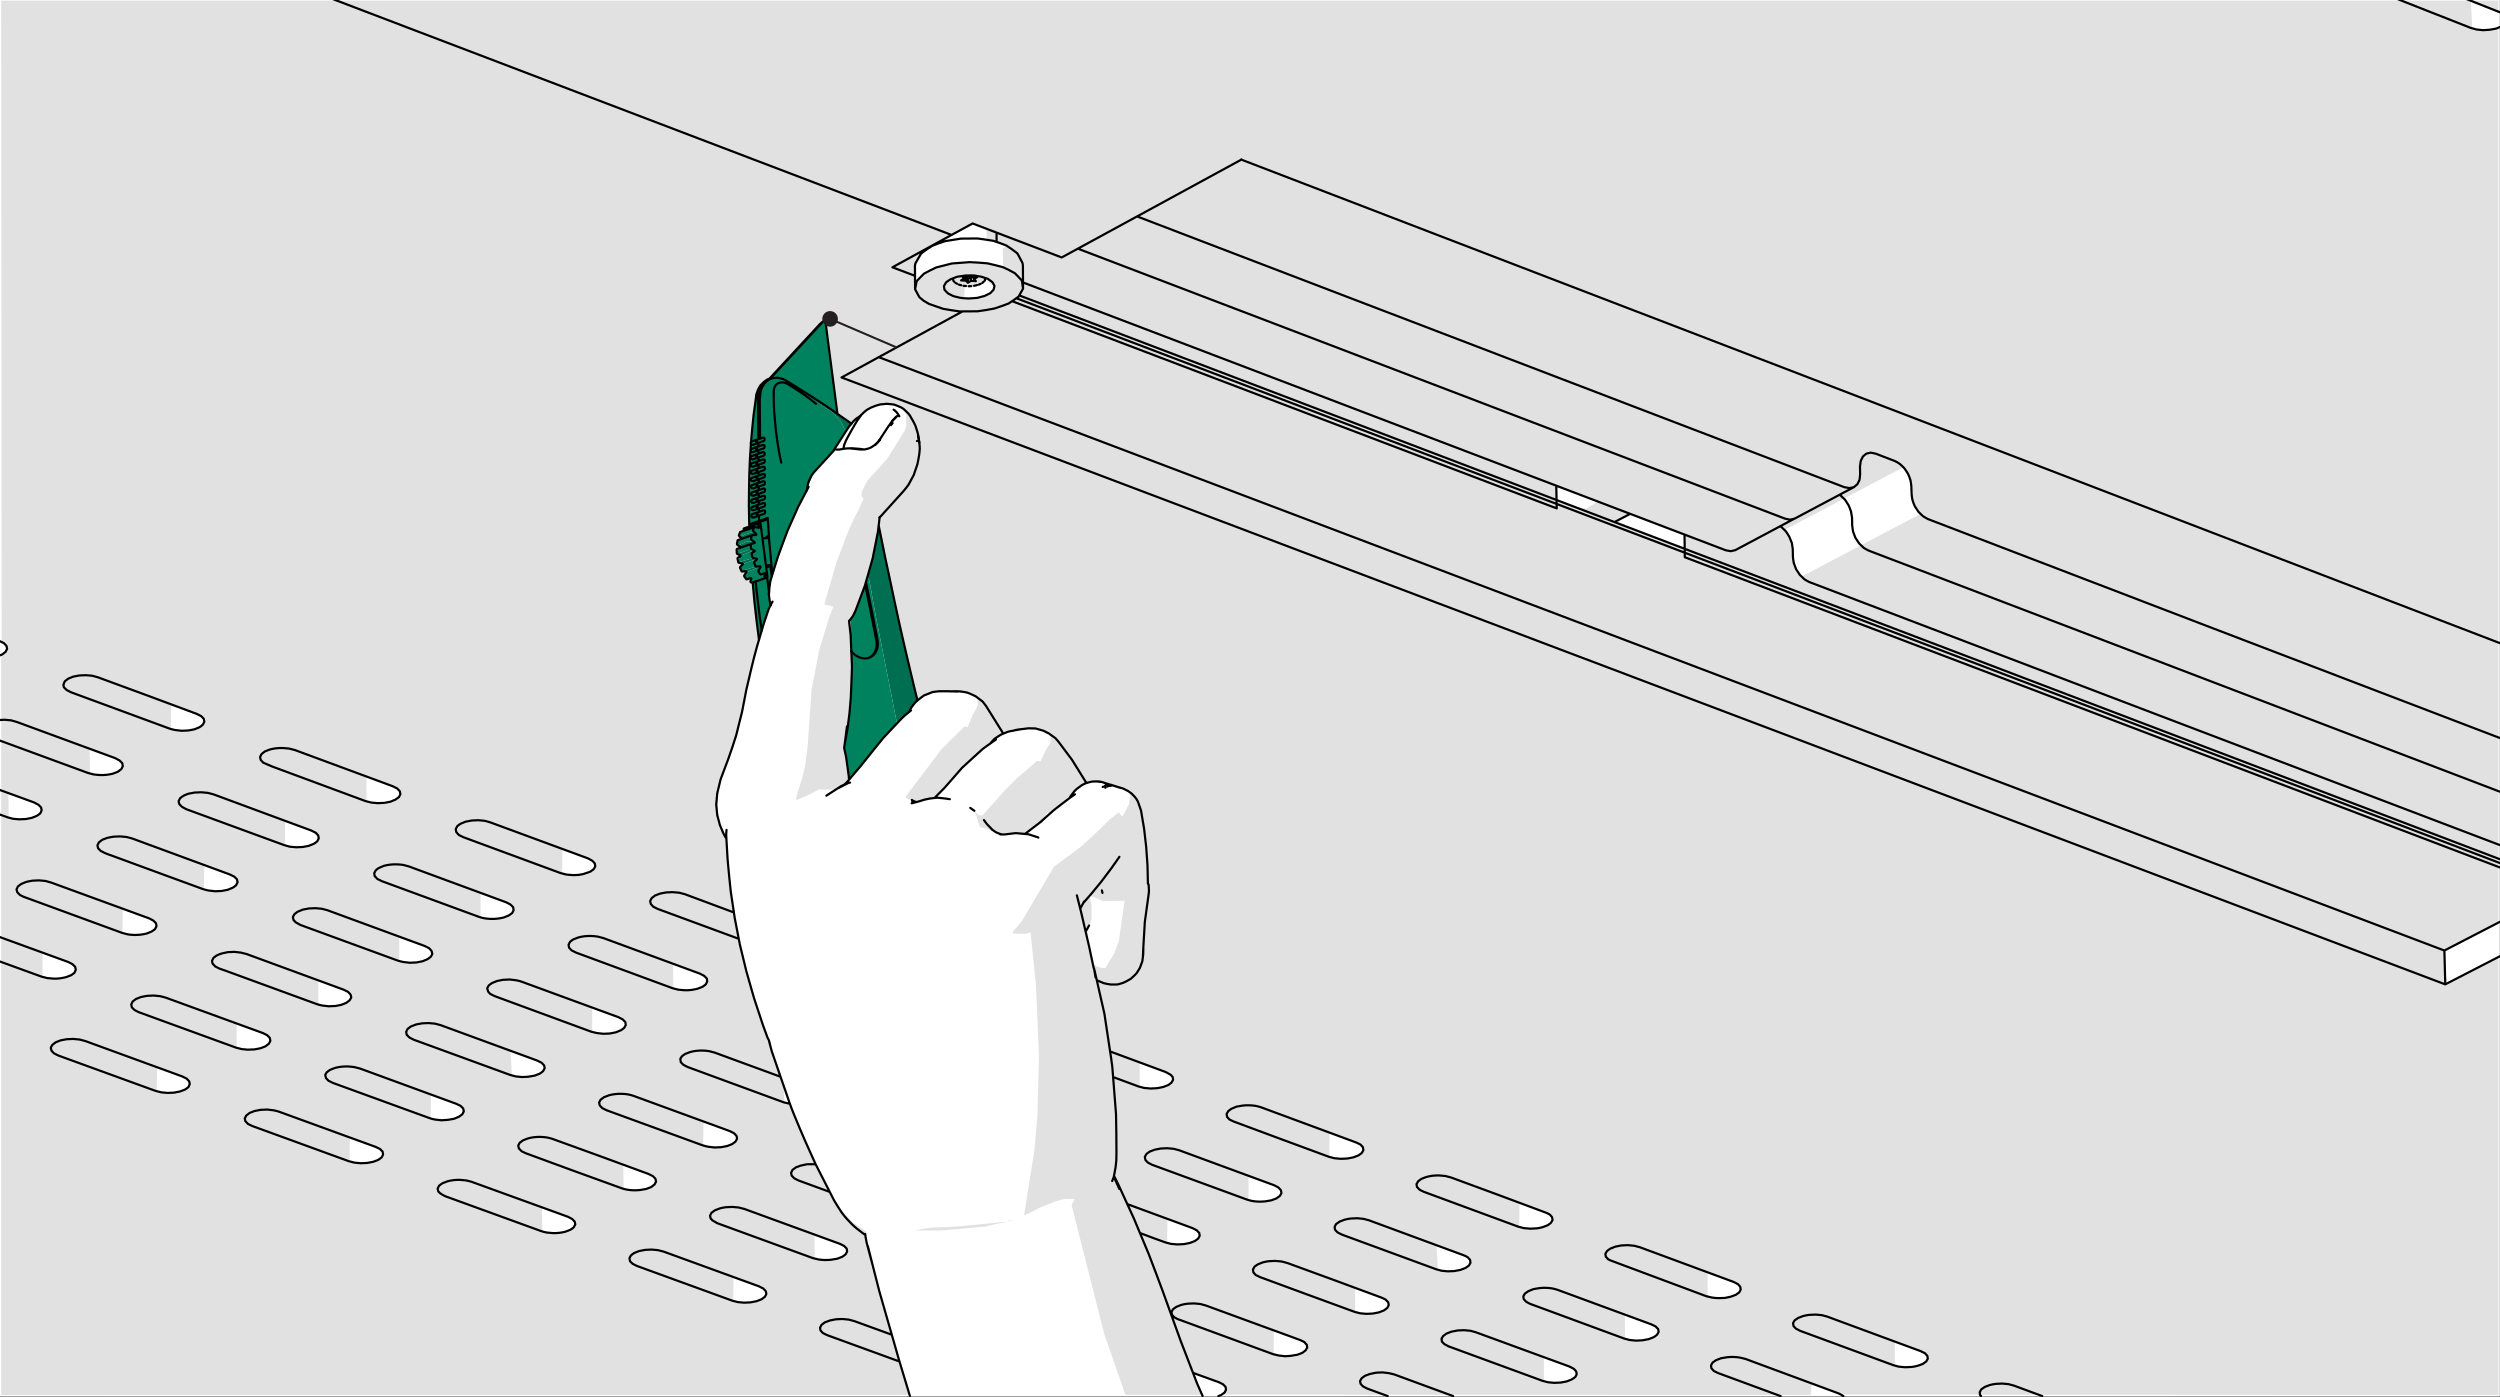 <?xml version="1.0" encoding="UTF-8"?>
<?ezd-metadata name="__in_a_release" value="true"?><?ezd-metadata name="char-count" value="248"?><?ezd-metadata name="normalized-checksum" value="3c68a5f9387d0557bf8744a6e5c9f11e"?><?ezd-metadata name="dita-class" value=""?><?ezd-metadata name="title" value=""?><?ezd-metadata name="__document_owner" value="satu.perala@framery.fi"?><?ezd-metadata name="num-open-comments" value="0"?><?ezd-metadata name="__document_links_last_processed_rev" value="-1"?><?ezd-metadata name="__last_modified_revision" value="-1"?><?ezd-metadata name="__has_broken_links" value="false"?><?ezd-metadata name="dita-domains" value=""?><?ezd-metadata name="checksum" value="d160f4b2177cf72af601880773605064"?><?ezd-metadata name="content-type" value=""?><?ezd-metadata name="word-count" value="0"?><?ezd-metadata name="__checksum-dirty" value="false"?><?ezd-metadata name="__root-resource-uuid" value="7573b1b0-b62e-11ec-a67a-02426bad7360"?><?ezd-metadata name="__last_modified_by" value="satu.perala@framery.fi"?><?ezd-metadata name="status" value="in_progress"?><?ezd-metadata name="uuid" value="7573b1b0-b62e-11ec-a67a-02426bad7360"?><?ezd-metadata name="owner" value="satu.perala@framery.fi"?><?ezd-metadata name="created" value="1649307119691"?><?ezd-metadata name="last-modified" value="1649310122143"?><!-- Generator: Adobe Illustrator 24.0.2, SVG Export Plug-In . SVG Version: 6.00 Build 0)  --><svg xmlns="http://www.w3.org/2000/svg" version="1.1" x="0px" y="0px" width="170mm" height="95mm" viewBox="0 0 481.89 269.291" enable-background="new 0 0 481.89 269.291" xml:space="preserve">
<rect x="0" y="0" width="481.89" height="269.291" fill="#333333" stroke="none"/>
<g id="_x2E_eps">
	<g>
		<rect x="-0.052" y="-0.163" fill-rule="evenodd" clip-rule="evenodd" fill="#FFFFFF" width="481.911" height="269.351"/>
		<polygon fill-rule="evenodd" clip-rule="evenodd" fill="#E1E1E1" points="476.897,0.347 476.274,0.375 476.557,5.422     477.152,5.649 481.575,5.592 481.604,177.892 471.312,183.279 471.397,187.135 471.68,189.715     481.604,184.64 481.604,268.904 354.782,268.819 349.225,266.862 349.027,268.904 235.644,268.819     236.325,268.082 236.296,267.429 235.162,266.607 230.767,264.906 230.172,264.906 231.334,267.968     231.618,268.875 216.931,268.875 212.877,257.251 206.554,232.3 207.121,231.11 205.108,231.11     203.18,231.677 200.26,232.868 198.077,234.002 197.396,234.257 199.409,221.583 199.976,214.977     200.26,203.352 199.693,189.885 198.644,179.706 197.708,179.99 195.27,179.961 195.298,179.536     196.943,177.58 203.18,167.033 208.397,163.177 211.686,160.143 213.898,157.96 215.684,156.57     216.137,157.251 216.449,157.279 217.583,155.039 217.867,153.31 217.3,152.459 216.194,151.921     212.622,150.815 209.871,150.9 207.858,151.921 206.583,153.395 202.443,157.024 201.876,156.627     201.224,157.96 197.708,160.738 192.548,160.738 190.62,159.888 188.89,159.434 188.153,157.137     187.756,156.344 188.72,157.166 189.401,157.166 193.569,152.459 196.035,149.993 199.891,146.675     200.543,146.76 201.791,144.18 202.471,143.216 202.471,141.997 202.16,141.487 200.26,140.636     196.319,140.636 194.107,141.203 191.641,142.564 190.563,143.698 187.501,146.137 184.212,149.454     180.356,153.849 177.634,154.416 176.047,154.416 174.657,153.849 174.657,153.423 181.434,144.464     185.857,140.069 186.509,140.154 187.473,137.858 188.437,136.071 188.437,134.852 187.048,133.775     186.225,133.491 179.789,133.491 176.954,134.852 174.374,124.702 169.724,102.7 169.441,101.311     169.157,103.069 167.286,111.376 165.046,117.642 163.94,119.542 164.224,130.287 163.685,138.538     162.749,143.953 163.401,147.809 163.827,150.163 163.288,150.815 161.36,152.176 157.816,152.204     155.463,153.423 153.478,154.217 153.478,153.678 154.584,150.078 155.151,147.894 155.689,143.755     156.427,132.953 157.901,125.326 159.829,119.003 160.623,116.962 158.893,116.508 161.19,108.541     163.6,102.162 166.463,96.179 166.067,95.612 166.123,94.79 167.116,92.748 171.028,88.41     174.402,82.995 174.686,82.173 174.686,79.848 173.58,78.487 171.936,77.948 169.072,78.203     167.513,78.856 164.025,81.748 161.502,79.876 161.218,79.508 160.935,75.482 159.29,62.808     158.752,61.986 158.61,61.986 148.856,72.561 147.184,73.667 146.05,75.283 145.426,78.771     144.689,87.39 144.462,101.453 143.526,101.906 142.676,102.7 142.647,103.409 142.846,103.948     142.108,104.373 142.108,104.997 142.279,105.139 142.846,105.422 142.222,105.819 142.08,106.726     142.846,107.067 142.505,107.463 142.364,108.371 143.129,108.739 142.789,109.136 142.732,109.873     142.902,110.072 143.895,110.299 143.526,110.923 143.781,111.603 144.717,111.518 144.972,112.312     146.361,123.199 145.454,126.63 142.222,140.721 139.387,149.17 138.366,152.544 138.366,157.421     138.621,158.527 140.039,161.816 140.577,168.705 141.116,173.384 142.505,181.351 144.689,190.168     151.04,209.108 151.21,212.51 152.145,212.964 152.939,214.637 157.334,224.815 161.473,232.499     164.252,235.504 166.974,237.404 166.974,238.822 168.618,245.428 175.253,268.875 0.232,268.904     0.232,126.346 1.167,125.638 1.167,124.39 0.317,123.88 0.232,0.12 481.604,0.12 481.575,2.162     477.436,0.687   "/>
		<polygon fill-rule="evenodd" clip-rule="evenodd" fill="#00825F" points="159.29,62.808 160.935,75.482     161.218,79.508 159.914,78.941 159.574,78.487 159.092,78.402 158.695,77.892 158.355,77.92     158.411,78.203 159.092,78.402 159.262,78.771 159.914,78.941 162.069,81.209 163.004,83.08     160.85,86.738 156.54,91.529 155.689,93.996 152.032,101.878 148.8,111.008 148.261,114.353     148.573,116.451 146.361,123.199 144.972,112.312 144.717,111.518 143.781,111.603 143.526,110.923     143.895,110.299 146.361,109.278 145.426,109.278 142.902,110.072 142.732,109.873 142.789,109.136     143.129,108.739 145.482,107.889 145.511,107.634 144.915,107.634 142.364,108.371 142.505,107.463     142.846,107.067 145.086,106.159 144.348,105.961 143.328,106.358 142.08,106.726 142.222,105.819     142.846,105.422 145.369,104.515 145.284,104.373 144.036,104.345 142.279,105.139 142.108,104.997     142.108,104.373 142.846,103.948 145.823,102.955 145.284,102.417 142.647,103.409 142.676,102.7     143.526,101.906 144.462,101.453 144.689,87.39 145.426,78.771 146.05,75.283 147.184,73.667     148.856,72.561 158.61,61.986 158.752,61.986   "/>
		<polygon fill-rule="evenodd" clip-rule="evenodd" fill="#00825F" points="167.541,111.745 168.902,119.202     172.9,139.445 168.25,144.776 163.827,150.163 163.401,147.809 162.749,143.953 163.685,138.538     164.224,130.287 163.94,119.542 165.046,117.642 167.286,111.376   "/>
		<polygon fill-rule="evenodd" clip-rule="evenodd" fill="#E1E1E1" points="194.277,235.448 194.419,235.278     195.327,235.249   "/>
		<polygon fill-rule="evenodd" clip-rule="evenodd" fill="#E1E1E1" points="184.297,236.44 194.277,235.448     189.798,236.44 181.462,237.177 176.217,237.177 179.364,236.638   "/>
		<polygon fill-rule="evenodd" clip-rule="evenodd" fill="#006E50" points="159.092,78.402 158.411,78.203     158.355,77.92 158.695,77.892   "/>
		<polygon fill-rule="evenodd" clip-rule="evenodd" fill="#006E50" points="159.914,78.941 159.262,78.771     159.092,78.402 159.574,78.487   "/>
		<polygon fill-rule="evenodd" clip-rule="evenodd" fill="#006E50" points="161.218,79.508 161.502,79.876     164.025,81.748 163.004,83.08 162.069,81.209 159.914,78.941   "/>
		<polygon fill-rule="evenodd" clip-rule="evenodd" fill="#006E50" points="146.843,100.574 146.248,100.489     146.985,100.404   "/>
		<polygon fill-rule="evenodd" clip-rule="evenodd" fill="#006E50" points="169.724,102.7 174.374,124.702     176.954,134.852 175.508,136.894 172.9,139.445 168.902,119.202 167.541,111.745 167.286,111.376     169.157,103.069 169.441,101.311   "/>
		<polygon fill-rule="evenodd" clip-rule="evenodd" fill="#006E50" points="145.823,102.955 142.846,103.948     142.647,103.409 145.284,102.417   "/>
		<polygon fill-rule="evenodd" clip-rule="evenodd" fill="#006E50" points="145.369,104.515 142.846,105.422     142.279,105.139 144.036,104.345 145.284,104.373   "/>
		<polygon fill-rule="evenodd" clip-rule="evenodd" fill="#006E50" points="145.086,106.159 142.846,107.067     142.08,106.726 143.328,106.358 144.348,105.961   "/>
		<polygon fill-rule="evenodd" clip-rule="evenodd" fill="#006E50" points="145.482,107.889 143.129,108.739     142.364,108.371 144.915,107.634 145.511,107.634   "/>
		<polygon fill-rule="evenodd" clip-rule="evenodd" fill="#006E50" points="143.895,110.299 142.902,110.072     145.426,109.278 146.361,109.278   "/>
		<polygon fill-rule="evenodd" clip-rule="evenodd" fill="#FFFFFF" points="190.081,44.124 190.251,46.137     193.937,47.412 193.285,47.98 193.37,51.382 189.259,50.73 184.751,50.73 180.64,51.552     178.797,52.459 177.011,53.99 176.585,55.238 176.614,50.56 178.003,48.632 179.818,47.412     181.292,46.704 184.751,44.662 187.246,43.273 187.87,43.273   "/>
		<polygon fill-rule="evenodd" clip-rule="evenodd" fill="#FFFFFF" points="188.125,53.423 187.87,54.104     186.764,54.387 186.679,53.763 187.359,53.508   "/>
		<polygon fill-rule="evenodd" clip-rule="evenodd" fill="#FFFFFF" points="191.442,55.124 191.471,56.06     190.535,56.769 188.89,57.336 185.857,57.421 185.942,55.465 188.89,54.869 190.11,54.019   "/>
		<polygon fill-rule="evenodd" clip-rule="evenodd" fill="#FFFFFF" points="186.225,54.104 185.545,54.019     185.885,53.452 186.225,53.452   "/>
		<polygon fill-rule="evenodd" clip-rule="evenodd" fill="#FFFFFF" points="367.172,90.282 368.278,92.522     368.817,96.661 369.639,98.306 369.951,99.184 347.552,110.979 347.127,110.951 345.993,109.051     345.738,107.634 345.454,104.6 344.008,102.133 366.945,90.027   "/>
		<polygon fill-rule="evenodd" clip-rule="evenodd" fill="#FFFFFF" points="307.235,96.378 307.802,96.775     305.789,98.022 304.173,98.022 300.26,96.463 300.26,93.883   "/>
		<polygon fill-rule="evenodd" clip-rule="evenodd" fill="#FFFFFF" points="324.558,102.984 324.87,105.791     311.516,100.829 311.516,100.545 314.408,99.128   "/>
		<polygon fill-rule="evenodd" clip-rule="evenodd" fill="#FFFFFF" points="36.325,137.092 39.103,138.425     39.387,139.36 38.99,139.814 37.374,140.665 33.291,140.693 32.951,140.466 32.951,135.958   "/>
		<polygon fill-rule="evenodd" clip-rule="evenodd" fill="#FFFFFF" points="20.674,145.598 23.452,146.93     23.339,148.348 21.695,149.199 17.357,149.199 17.271,144.464   "/>
		<polygon fill-rule="evenodd" clip-rule="evenodd" fill="#FFFFFF" points="74.289,151.098 77.067,152.459     77.067,153.395 76.387,154.104 74.771,154.671 71.255,154.699 70.631,154.472 70.631,149.964     71.255,149.964   "/>
		<polygon fill-rule="evenodd" clip-rule="evenodd" fill="#FFFFFF" points="7.49,155.209 8.057,156.06 7.943,156.57     6.299,157.704 1.678,157.704 1.621,152.998 1.961,152.97   "/>
		<polygon fill-rule="evenodd" clip-rule="evenodd" fill="#FFFFFF" points="59.999,160.171 61.417,161.277     61.417,161.901 60.85,162.496 59.092,163.205 55.576,163.233 54.952,163.006 54.952,158.498     55.576,158.498   "/>
		<polygon fill-rule="evenodd" clip-rule="evenodd" fill="#FFFFFF" points="114.181,165.927 114.748,166.777     114.691,167.344 113.614,168.223 111.062,168.705 110.042,168.705 108.369,168.45 108.397,163.715   "/>
		<polygon fill-rule="evenodd" clip-rule="evenodd" fill="#FFFFFF" points="42.392,167.883 45.738,169.499     45.709,170.435 45.199,171.03 43.129,171.739 40.181,171.739 39.273,171.541 39.387,166.749   "/>
		<polygon fill-rule="evenodd" clip-rule="evenodd" fill="#FFFFFF" points="96.007,173.384 98.786,174.716     98.672,176.134 97.056,176.956 92.973,176.984 92.633,176.758 92.633,172.249   "/>
		<polygon fill-rule="evenodd" clip-rule="evenodd" fill="#FFFFFF" points="212.593,173.667 216.761,173.639     215.655,181.436 214.833,183.647 213.075,186.596 212.338,186.596 211.516,186.312 210.665,185.774     209.588,180.812 209.588,179.224 210.155,178.147 210.41,177.041 210.41,174.461 210.042,172.816     210.41,172.788   "/>
		<polygon fill-rule="evenodd" clip-rule="evenodd" fill="#FFFFFF" points="28.924,177.211 30.059,178.033     29.917,179.139 28.102,180.075 25.636,180.273 23.934,180.018 23.594,179.791 23.679,175.283   "/>
		<polygon fill-rule="evenodd" clip-rule="evenodd" fill="#FFFFFF" points="82.001,182.456 83.107,183.25     83.135,184.498 82.851,184.753 80.81,185.49 77.578,185.49 76.954,185.292 76.954,180.784   "/>
		<polygon fill-rule="evenodd" clip-rule="evenodd" fill="#FFFFFF" points="10.75,184.668 14.096,186     14.606,186.823 14.124,187.815 12.338,188.524 8.822,188.524 8.199,188.297 8.199,183.789   "/>
		<polygon fill-rule="evenodd" clip-rule="evenodd" fill="#FFFFFF" points="134.793,187.673 136.183,188.751     136.211,189.715 134.17,190.707 130.37,190.707 129.775,190.509 129.747,186   "/>
		<polygon fill-rule="evenodd" clip-rule="evenodd" fill="#FFFFFF" points="67.172,191.246 67.739,192.068     67.626,192.607 65.981,193.741 61.36,193.741 61.36,189.034   "/>
		<polygon fill-rule="evenodd" clip-rule="evenodd" fill="#FFFFFF" points="119.398,196.207 120.532,197.001     120.532,197.937 119.852,198.646 117.668,199.213 115.258,199.241 114.153,198.958 114.153,194.251   "/>
		<polygon fill-rule="evenodd" clip-rule="evenodd" fill="#FFFFFF" points="50.643,199.213 52.06,200.319     52.06,200.971 51.522,201.566 49.452,202.247 46.503,202.247 45.596,202.076 45.624,197.54     46.22,197.54   "/>
		<polygon fill-rule="evenodd" clip-rule="evenodd" fill="#FFFFFF" points="104.541,205.025 104.853,205.535     104.853,206.471 104.57,206.755 102.528,207.492 99.012,207.52 98.672,207.293 98.417,202.785     98.757,202.757   "/>
		<polygon fill-rule="evenodd" clip-rule="evenodd" fill="#FFFFFF" points="225.012,206.925 226.146,207.747     226.146,208.399 225.437,209.108 223.821,209.675 220.305,209.703 219.681,209.476 219.681,204.968     220.022,204.968   "/>
		<polygon fill-rule="evenodd" clip-rule="evenodd" fill="#FFFFFF" points="34.141,207.208 36.381,208.257     36.268,209.675 34.623,210.526 30.541,210.526 30.2,210.299 30.285,205.791   "/>
		<polygon fill-rule="evenodd" clip-rule="evenodd" fill="#FFFFFF" points="88.862,213.247 89.174,213.786     89.061,214.892 87.416,215.742 83.333,215.771 83.021,215.544 83.078,211.036   "/>
		<polygon fill-rule="evenodd" clip-rule="evenodd" fill="#FFFFFF" points="140.861,218.181 141.967,219.003     141.853,220.137 140.237,220.959 135.871,220.988 135.531,220.761 135.616,216.253   "/>
		<polygon fill-rule="evenodd" clip-rule="evenodd" fill="#FFFFFF" points="261.587,220.392 262.693,221.215     262.579,222.32 260.963,223.171 256.597,223.171 256.257,222.972 256.257,218.436 256.597,218.436   "/>
		<polygon fill-rule="evenodd" clip-rule="evenodd" fill="#FFFFFF" points="72.644,221.215 73.778,222.037     73.665,223.143 72.021,223.993 69.355,224.277 67.399,223.993 67.427,219.287   "/>
		<polygon fill-rule="evenodd" clip-rule="evenodd" fill="#FFFFFF" points="125.182,226.431 126.288,227.254     126.288,228.189 124.813,229.21 122.885,229.494 121.893,229.494 120.22,229.21 120.135,224.759     120.759,224.759   "/>
		<polygon fill-rule="evenodd" clip-rule="evenodd" fill="#FFFFFF" points="246.475,228.898 247.013,229.749     246.702,230.656 245.284,231.422 243.044,231.677 240.662,231.422 240.662,226.715   "/>
		<polygon fill-rule="evenodd" clip-rule="evenodd" fill="#FFFFFF" points="298.162,233.86 299.296,234.682     299.296,235.334 298.956,235.873 297.538,236.638 293.172,236.667 292.832,236.44 292.917,231.932   "/>
		<polygon fill-rule="evenodd" clip-rule="evenodd" fill="#FFFFFF" points="109.503,234.682 110.892,235.788     110.835,236.355 109.758,237.262 107.206,237.744 106.214,237.744 104.541,237.461 104.456,233.009     105.08,233.009   "/>
		<polygon fill-rule="evenodd" clip-rule="evenodd" fill="#FFFFFF" points="230.512,237.177 231.334,238.255     230.796,238.935 229.321,239.672 224.983,239.672 225.012,234.937   "/>
		<polygon fill-rule="evenodd" clip-rule="evenodd" fill="#FFFFFF" points="162.04,239.927 163.146,240.75     163.033,241.855 161.388,242.678 157.05,242.678 156.994,238.255 157.617,238.255   "/>
		<polygon fill-rule="evenodd" clip-rule="evenodd" fill="#FFFFFF" points="282.199,242.111 283.333,242.933     283.22,244.038 281.575,244.889 277.493,244.917 277.152,244.691 276.897,240.183   "/>
		<polygon fill-rule="evenodd" clip-rule="evenodd" fill="#FFFFFF" points="334.453,247.356 335.587,248.178     335.587,248.802 334.879,249.511 333.262,250.106 329.747,250.134 329.151,249.907 329.151,245.399     329.492,245.371   "/>
		<polygon fill-rule="evenodd" clip-rule="evenodd" fill="#FFFFFF" points="146.617,248.178 147.467,248.717     147.751,249.652 147.354,250.078 145.738,250.928 141.626,250.957 141.315,250.73 141.4,246.222   "/>
		<polygon fill-rule="evenodd" clip-rule="evenodd" fill="#FFFFFF" points="266.52,250.361 267.654,251.183     267.654,251.835 266.974,252.544 265.358,253.14 261.814,253.14 261.218,252.941 261.218,248.433   "/>
		<polygon fill-rule="evenodd" clip-rule="evenodd" fill="#FFFFFF" points="316.846,254.784 319.625,256.117     319.625,257.081 319.086,257.648 317.045,258.357 314.068,258.385 313.245,257.846 313.189,253.65     313.812,253.65   "/>
		<polygon fill-rule="evenodd" clip-rule="evenodd" fill="#FFFFFF" points="250.586,258.357 251.975,259.434     251.975,260.086 250.501,261.107 249.112,261.362 246.73,261.362 245.511,261.192 245.539,256.684     246.163,256.655   "/>
		<polygon fill-rule="evenodd" clip-rule="evenodd" fill="#FFFFFF" points="368.817,260.001 371.624,261.362     371.51,262.213 370.461,263.12 368.193,263.573 366.889,263.573 365.244,263.318 365.244,258.583   "/>
		<polygon fill-rule="evenodd" clip-rule="evenodd" fill="#FFFFFF" points="300.629,262.751 303.974,264.396     303.974,265.048 303.634,265.558 302.216,266.352 297.595,266.324 297.595,261.617   "/>
		
			<path fill="none" stroke="#000000" stroke-width="0.425" stroke-linecap="round" stroke-linejoin="round" stroke-miterlimit="10" d="    M481.859,152.601c-60.845-23.221-60.845-23.221-121.662-46.47c-0.51-0.255-0.51-0.255-0.964-0.539    c-0.454-0.425-0.454-0.425-0.879-0.851c-0.369-0.539-0.369-0.539-0.709-1.077    c-0.227-0.595-0.255-0.595-0.454-1.191c-0.113-0.595-0.085-0.595-0.17-1.191    c-0.028-0.737-0.028-0.737-0.028-1.474c-0.085-0.595-0.085-0.595-0.198-1.191    c-0.198-0.595-0.198-0.595-0.454-1.191c-0.34-0.539-0.34-0.539-0.68-1.077    c-0.425-0.425-0.454-0.425-0.879-0.851c-0.113-0.057-0.113-0.057-0.227-0.113 M481.859,142.252    c-55.118-21.066-55.118-21.066-110.207-42.189c-0.539-0.284-0.539-0.284-1.021-0.595    c-0.425-0.397-0.425-0.397-0.822-0.794c-0.369-0.539-0.369-0.539-0.709-1.077    c-0.255-0.595-0.255-0.595-0.454-1.191c-0.113-0.595-0.113-0.595-0.17-1.191    c-0.028-0.737-0.028-0.737-0.057-1.474c-0.057-0.595-0.057-0.595-0.17-1.191    c-0.198-0.624-0.227-0.624-0.454-1.191c-0.34-0.567-0.34-0.567-0.709-1.077    c-0.425-0.454-0.425-0.454-0.879-0.851c-0.454-0.312-0.454-0.312-0.964-0.567    c-1.843-0.709-1.843-0.709-3.686-1.418c-0.482-0.113-0.482-0.113-0.964-0.198 M358.666,88.864    c-0.085,0.539-0.085,0.539-0.142,1.077c0,0.737,0.028,0.737,0.028,1.474    c-0.057,0.539-0.057,0.539-0.113,1.077 M207.745,47.923L344.093,99.978l0.936,0.198l0.879-0.198    l11.426-6.067l-0.851,0.17l-0.964-0.17L219.171,41.714 M360.594,87.248l-0.851,0.198l-0.652,0.539    l-0.425,0.879 M358.44,92.493l-0.425,0.851l-0.68,0.567 M481.859,5.224    c-0.34,0.142-0.369,0.142-0.709,0.284c-0.624,0.113-0.624,0.113-1.248,0.227    c-0.652,0.057-0.652,0.057-1.304,0.085c-0.624-0.057-0.624-0.057-1.276-0.142    c-0.539-0.142-0.539-0.142-1.106-0.312c-7.116-2.807-7.116-2.807-14.261-5.614 M239.273,30.713    v0.057l-34.619,18.855l-17.182-6.549l-4.054,2.212L63.968-0.248 M481.859,123.965L239.273,30.769     M481.859,2.36l-6.606-2.608 M183.674,53.65l0.057,0.284 M184.156,54.529l0.34,0.17 M183.759,54.104    l0.17,0.198 M184.836,54.869l0.425,0.113 M185.857,53.31v0.369l-0.595,0.369l0.936,0.057l0.369,0.397    v-0.709l-0.369-0.397v0.709 M186.566,54.501l0.595-0.369l0.936,0.057l-0.369-0.397l0.595-0.34    l-0.936-0.057l-0.284-0.312 M185.715,55.096l0.482,0.028 M187.218,55.153l-0.482,0.028     M185.857,53.678l-0.369-0.397l0.936,0.057l0.425-0.227 M186.566,53.792l0.567-0.369l0.595,0.057     M186.197,53.395l-0.34-0.028 M187.161,54.132l-0.028-0.709 M188.323,54.954l-0.567,0.142     M187.728,53.792v-0.369 M189.883,53.792l-0.057,0.312 M189.599,54.302l-0.227,0.227 M189.032,54.699    l-0.369,0.17 M189.883,53.565l0.028,0.057 M324.7,103.012l0.057,4.395l157.102,59.796     M177.861,48.632c0.851-0.624,0.879-0.652,1.786-1.219c1.248-0.51,1.248-0.51,2.552-0.936    c1.503-0.255,1.503-0.255,3.034-0.482c1.559-0.028,1.559-0.028,3.09-0.028c0.057,0,0.057,0,0.113,0    c1.531,0.227,1.531,0.198,3.034,0.454c1.276,0.425,1.276,0.425,2.523,0.907    c0.879,0.567,0.879,0.595,1.73,1.219c0.17,0.142,0.17,0.142,0.34,0.255 M196.347,57.166    c-0.936,0.68-0.964,0.709-1.928,1.333c-1.333,0.51-1.361,0.51-2.722,0.964    c-1.616,0.312-1.644,0.312-3.261,0.539c-1.701,0.028-1.73,0.028-3.431,0.028    c-1.616-0.227-1.644-0.227-3.232-0.51c-1.361-0.454-1.361-0.454-2.694-0.936    c-0.539-0.312-0.539-0.312-1.049-0.624c-0.425-0.34-0.425-0.34-0.822-0.68 M178.116,52.743    c1.162-0.624,1.162-0.624,2.353-1.191c1.503-0.397,1.531-0.397,3.034-0.766    c1.701-0.142,1.701-0.142,3.402-0.255c1.701,0.085,1.701,0.085,3.402,0.227    c1.503,0.34,1.503,0.34,3.005,0.737c1.162,0.539,1.162,0.539,2.297,1.162 M182.369,54.416    c0.425-0.312,0.425-0.312,0.879-0.595c0.624-0.255,0.624-0.255,1.276-0.482    c0.766-0.113,0.766-0.113,1.531-0.227c0.794-0.028,0.794-0.028,1.616-0.028    c0.737,0.113,0.766,0.113,1.503,0.255c0.652,0.198,0.652,0.198,1.276,0.425    c0.113,0.085,0.113,0.085,0.227,0.17c0.312,0.227,0.312,0.227,0.624,0.454 M190.875,56.514    c-0.539,0.284-0.539,0.284-1.106,0.539c-0.709,0.198-0.709,0.198-1.418,0.369    c-0.794,0.057-0.794,0.057-1.588,0.113c-0.794-0.028-0.794-0.028-1.588-0.113    c-0.709-0.17-0.709-0.142-1.389-0.34c-0.539-0.255-0.567-0.255-1.077-0.539 M177.209,57.279    l-0.822-1.531l-0.028-4.508l0.085-0.454l1.077-1.871l0.34-0.284 M196.064,48.802l0.227,0.369    l0.794,1.503l0.085,0.454l0.028,4.508l-0.851,1.531 M176.387,55.748l0.312-1.559l0.822-0.851    l0.595-0.595 M195.61,52.658l0.454,0.454l0.907,0.964l0.227,1.559 M176.67,50.389l0.397-0.709     M182.171,55.975l-0.113-0.113l-0.113-0.709l0.425-0.737 M191.3,54.387l0.397,0.709l-0.17,0.737    l-0.652,0.68 M182.71,56.542l-0.539-0.567 M314.238,99.043l-3.034,1.588 M195.894,57.478    l285.965,108.874 M481.859,162.893c-66.544-25.319-66.544-25.319-133.088-50.695    c-0.51-0.255-0.51-0.255-0.964-0.539c-0.454-0.425-0.454-0.425-0.879-0.851    c-0.369-0.539-0.369-0.539-0.709-1.077c-0.227-0.595-0.227-0.595-0.454-1.191    c-0.113-0.595-0.085-0.595-0.17-1.191c-0.028-0.737,0-0.737-0.028-1.474    c-0.085-0.595-0.085-0.595-0.17-1.191c-0.227-0.595-0.227-0.595-0.482-1.191    c-0.312-0.539-0.312-0.539-0.68-1.077c-0.425-0.425-0.425-0.425-0.879-0.851    c-0.113-0.057-0.113-0.057-0.227-0.113 M481.859,152.601c-60.845-23.221-60.845-23.221-121.662-46.47    c-0.51-0.255-0.51-0.255-0.964-0.539c-0.454-0.425-0.454-0.425-0.879-0.851    c-0.369-0.539-0.369-0.539-0.709-1.077c-0.227-0.595-0.227-0.595-0.454-1.191    c-0.113-0.595-0.085-0.595-0.17-1.191c-0.028-0.737-0.028-0.737-0.028-1.474    c-0.085-0.595-0.085-0.595-0.198-1.191c-0.198-0.595-0.198-0.595-0.454-1.191    c-0.34-0.539-0.34-0.539-0.68-1.077c-0.425-0.425-0.454-0.425-0.879-0.851    c-0.113-0.057-0.113-0.057-0.227-0.113 M179.222,47.583l0.085,0.057 M197.198,54.444l135.469,51.63    l0.964,0.17l0.851-0.198l11.398-6.067l-0.822,0.198l-0.964-0.198L207.745,47.923 M195.894,57.478    l285.965,108.874 M481.859,165.615L196.461,56.939 M181.292,46.448v0.369 M192.094,46.647v-1.815     M14.351,187.503c-0.312,0.255-0.34,0.255-0.652,0.482c-0.482,0.198-0.482,0.198-0.964,0.369    c-0.567,0.142-0.567,0.113-1.162,0.227c-0.624,0.057-0.624,0.057-1.248,0.057    c-0.624-0.057-0.624-0.057-1.248-0.113c-0.567-0.142-0.567-0.142-1.106-0.284    c-4.054-1.474-4.054-1.474-8.109-2.949 M7.773,156.769c-0.312,0.255-0.34,0.255-0.652,0.482    c-0.482,0.198-0.51,0.198-0.992,0.397c-0.567,0.113-0.567,0.113-1.134,0.227    c-0.652,0.028-0.652,0.028-1.304,0.057c-0.624-0.057-0.624-0.057-1.219-0.113    c-0.539-0.142-0.539-0.142-1.049-0.284c-0.794-0.284-0.794-0.284-1.559-0.567 M-0.137,138.793    c0.51-0.028,0.51-0.028,0.992-0.057c0.624,0.057,0.652,0.057,1.276,0.113    c0.539,0.142,0.539,0.142,1.106,0.312c9.498,3.487,9.498,3.487,18.968,6.975    c0.425,0.227,0.454,0.227,0.851,0.454 M23.396,148.235c-0.312,0.255-0.312,0.255-0.652,0.51    c-0.454,0.198-0.482,0.198-0.936,0.369c-0.595,0.142-0.595,0.142-1.191,0.227    c-0.624,0.057-0.652,0.057-1.276,0.057c-0.624-0.057-0.624-0.028-1.248-0.113    c-0.539-0.142-0.567-0.142-1.106-0.284c-8.563-3.147-8.563-3.147-17.125-6.294 M3.464,170.86    c0.312-0.255,0.34-0.255,0.652-0.482c0.482-0.198,0.482-0.198,0.964-0.397    c0.567-0.113,0.567-0.113,1.162-0.227c0.652-0.028,0.652-0.028,1.276-0.057    c0.624,0.057,0.624,0.057,1.248,0.113c0.567,0.142,0.567,0.142,1.106,0.312    c9.413,3.431,9.413,3.431,18.855,6.89c0.425,0.198,0.425,0.198,0.822,0.425 M29.888,179.082    c-0.312,0.255-0.34,0.255-0.68,0.482c-0.454,0.198-0.454,0.198-0.907,0.369    c-0.595,0.142-0.595,0.142-1.191,0.227c-0.624,0.057-0.624,0.057-1.248,0.057    c-0.624-0.028-0.624-0.028-1.248-0.113c-0.539-0.142-0.539-0.142-1.077-0.284    c-9.527-3.487-9.527-3.487-19.025-6.975 M10.07,201.424c0.312-0.255,0.312-0.255,0.652-0.51    c0.454-0.198,0.454-0.17,0.936-0.369c0.595-0.113,0.595-0.113,1.162-0.227    c0.624-0.028,0.624-0.028,1.276-0.057c0.595,0.057,0.624,0.057,1.219,0.113    c0.567,0.142,0.567,0.142,1.106,0.284c9.356,3.402,9.356,3.402,18.713,6.833    c0.425,0.198,0.425,0.198,0.851,0.425 M36.325,209.533c-0.312,0.255-0.312,0.255-0.652,0.482    c-0.482,0.198-0.482,0.198-0.964,0.369c-0.567,0.113-0.567,0.113-1.134,0.227    c-0.652,0.028-0.652,0.028-1.276,0.057c-0.624-0.057-0.624-0.057-1.219-0.113    c-0.567-0.142-0.567-0.142-1.106-0.284c-8.109-2.949-8.109-2.949-16.218-5.897    c-1.248-0.454-1.248-0.454-2.495-0.907c-0.425-0.198-0.425-0.198-0.851-0.425 M12.48,131.336    c0.312-0.255,0.312-0.255,0.652-0.51c0.482-0.198,0.482-0.198,0.964-0.397    c0.595-0.113,0.595-0.113,1.191-0.227c0.624-0.028,0.624-0.028,1.276-0.057    c0.624,0.057,0.624,0.057,1.248,0.113c0.567,0.142,0.567,0.142,1.106,0.312    c9.498,3.487,9.498,3.487,18.996,7.031c0.425,0.198,0.425,0.198,0.851,0.425 M39.103,139.672    c-0.312,0.284-0.312,0.284-0.652,0.51c-0.482,0.198-0.482,0.198-0.964,0.397    c-0.595,0.113-0.595,0.113-1.162,0.227c-0.652,0.028-0.652,0.028-1.304,0.057    c-0.624-0.057-0.624-0.057-1.248-0.142c-0.539-0.113-0.539-0.113-1.106-0.284    c-9.498-3.487-9.498-3.487-18.996-7.003c-0.425-0.198-0.425-0.198-0.822-0.425 M19.058,162.383    c0.312-0.255,0.312-0.255,0.652-0.51c0.482-0.198,0.482-0.198,0.964-0.369    c0.567-0.113,0.595-0.113,1.162-0.227c0.652-0.028,0.652-0.028,1.276-0.057    c0.624,0.057,0.652,0.057,1.276,0.113c0.539,0.142,0.539,0.142,1.077,0.284    c9.441,3.459,9.441,3.459,18.855,6.946c0.425,0.198,0.425,0.198,0.851,0.425 M45.511,170.633    c-0.312,0.255-0.312,0.255-0.652,0.482c-0.482,0.198-0.482,0.198-0.964,0.397    c-0.595,0.113-0.595,0.113-1.162,0.227c-0.652,0.028-0.652,0.028-1.276,0.057    c-0.624-0.057-0.624-0.057-1.248-0.142c-0.539-0.113-0.539-0.113-1.106-0.284    c-8.789-3.204-8.789-3.232-17.607-6.464c-0.624-0.227-0.624-0.198-1.219-0.454    c-0.425-0.198-0.425-0.198-0.851-0.425 M25.579,193.032c0.312-0.227,0.312-0.255,0.652-0.482    c0.454-0.198,0.454-0.198,0.936-0.369c0.595-0.113,0.595-0.113,1.162-0.227    c0.652-0.028,0.652-0.028,1.276-0.057c0.624,0.057,0.624,0.057,1.248,0.113    c0.539,0.142,0.539,0.142,1.077,0.284c9.385,3.402,9.385,3.402,18.741,6.833    c0.425,0.198,0.425,0.198,0.851,0.425 M51.833,201.169c-0.312,0.255-0.312,0.255-0.652,0.51    c-0.454,0.198-0.454,0.198-0.936,0.369c-0.595,0.113-0.595,0.113-1.162,0.227    c-0.652,0.028-0.68,0.028-1.333,0.057c-0.595-0.057-0.595-0.057-1.162-0.113    c-0.567-0.142-0.567-0.142-1.106-0.284c-9.356-3.431-9.356-3.431-18.741-6.833    c-0.397-0.198-0.397-0.198-0.822-0.425 M35.077,155.521c0.397,0.227,0.397,0.227,0.822,0.454    c9.441,3.459,9.441,3.459,18.855,6.918c0.567,0.17,0.567,0.17,1.106,0.312    c0.624,0.057,0.624,0.057,1.248,0.113c0.652-0.028,0.652-0.028,1.276-0.057    c0.595-0.113,0.595-0.113,1.162-0.227c0.482-0.198,0.482-0.198,0.964-0.397    c0.34-0.227,0.34-0.227,0.652-0.482 M60.85,160.511c-0.425-0.227-0.425-0.227-0.851-0.425    c-9.441-3.487-9.441-3.487-18.855-6.975c-0.567-0.142-0.567-0.142-1.106-0.284    c-0.624-0.057-0.624-0.057-1.248-0.113c-0.652,0.028-0.652,0.028-1.304,0.057    c-0.595,0.113-0.595,0.113-1.191,0.227c-0.454,0.17-0.482,0.17-0.936,0.397    c-0.34,0.227-0.34,0.227-0.652,0.482 M41.145,184.64c0.283-0.227,0.283-0.227,0.595-0.454    c0.51-0.227,0.51-0.227,0.992-0.397c0.595-0.142,0.595-0.142,1.162-0.255    c0.652-0.028,0.652-0.028,1.276-0.057c0.624,0.057,0.624,0.057,1.248,0.142    c0.567,0.142,0.567,0.142,1.134,0.284c9.356,3.431,9.356,3.431,18.684,6.861    c0.425,0.198,0.425,0.198,0.851,0.425 M67.399,192.805c-0.312,0.255-0.312,0.255-0.624,0.482    c-0.482,0.198-0.482,0.198-0.964,0.397c-0.595,0.113-0.595,0.113-1.162,0.227    c-0.652,0.028-0.652,0.028-1.276,0.057c-0.624-0.057-0.624-0.057-1.219-0.142    c-0.567-0.113-0.567-0.113-1.106-0.284c-8.874-3.232-8.874-3.232-17.749-6.493    c-0.51-0.17-0.51-0.17-0.992-0.34c-0.425-0.227-0.425-0.227-0.822-0.425 M47.467,215.034    c0.312-0.255,0.312-0.255,0.652-0.51c0.454-0.198,0.454-0.198,0.936-0.369    c0.567-0.113,0.595-0.113,1.162-0.227c0.624-0.028,0.624-0.028,1.276-0.057    c0.595,0.057,0.624,0.057,1.219,0.142c0.567,0.113,0.567,0.113,1.106,0.284    c9.3,3.374,9.3,3.374,18.599,6.776c0.425,0.198,0.425,0.198,0.822,0.397 M73.58,223.086    c-0.34,0.255-0.34,0.255-0.652,0.482c-0.482,0.198-0.482,0.198-0.964,0.369    c-0.567,0.113-0.567,0.113-1.162,0.227c-0.624,0.028-0.624,0.028-1.248,0.057    c-0.624-0.057-0.624-0.057-1.219-0.113c-0.567-0.142-0.567-0.142-1.106-0.284    c-9.3-3.374-9.3-3.374-18.599-6.776c-0.397-0.198-0.425-0.198-0.822-0.397 M50.416,145.343    c0.312-0.255,0.312-0.255,0.652-0.51c0.482-0.198,0.482-0.198,0.964-0.369    c0.595-0.142,0.595-0.142,1.162-0.227c0.652-0.057,0.652-0.057,1.304-0.057    c0.624,0.057,0.624,0.057,1.247,0.113c0.539,0.142,0.539,0.142,1.106,0.284    c9.441,3.487,9.441,3.487,18.855,6.975c0.425,0.227,0.425,0.227,0.851,0.425 M76.897,153.65    c-0.34,0.255-0.34,0.255-0.68,0.482c-0.454,0.198-0.454,0.198-0.936,0.397    c-0.595,0.113-0.595,0.113-1.191,0.227c-0.624,0.028-0.624,0.028-1.276,0.057    c-0.624-0.057-0.624-0.057-1.248-0.113c-0.539-0.142-0.539-0.142-1.106-0.284    c-9.044-3.346-9.044-3.346-18.061-6.691c-0.822-0.34-0.822-0.34-1.644-0.709 M56.738,176.219    c0.284-0.227,0.312-0.227,0.595-0.454c0.51-0.227,0.51-0.227,1.021-0.425    c0.567-0.113,0.567-0.113,1.162-0.227c0.624-0.028,0.624-0.028,1.276-0.057    c0.624,0.057,0.624,0.057,1.248,0.113c0.539,0.142,0.539,0.142,1.077,0.284    c9.385,3.459,9.385,3.459,18.741,6.89c0.425,0.198,0.425,0.227,0.851,0.425 M83.05,184.413    c-0.312,0.255-0.34,0.255-0.652,0.482c-0.482,0.198-0.482,0.198-0.964,0.397    c-0.595,0.113-0.595,0.113-1.162,0.227c-0.652,0.028-0.652,0.028-1.276,0.057    c-0.624-0.057-0.624-0.057-1.248-0.142c-0.539-0.113-0.539-0.113-1.106-0.284    c-9.356-3.431-9.356-3.431-18.741-6.861c-0.454-0.255-0.454-0.255-0.907-0.51 M62.976,206.698    c0.312-0.255,0.34-0.255,0.652-0.482c0.482-0.198,0.482-0.198,0.964-0.369    c0.567-0.142,0.567-0.142,1.162-0.227c0.624-0.057,0.624-0.057,1.276-0.057    c0.595,0.057,0.595,0.028,1.219,0.113c0.567,0.142,0.567,0.142,1.134,0.284    c9.3,3.402,9.3,3.402,18.571,6.805c0.425,0.198,0.425,0.198,0.822,0.397 M89.117,214.779    c-0.34,0.255-0.34,0.255-0.652,0.482c-0.482,0.198-0.482,0.198-0.964,0.397    c-0.567,0.113-0.567,0.113-1.162,0.198c-0.624,0.057-0.624,0.057-1.248,0.085    c-0.624-0.057-0.624-0.057-1.248-0.142c-0.539-0.113-0.539-0.113-1.077-0.284    c-9.3-3.374-9.3-3.374-18.599-6.776c-0.425-0.198-0.425-0.198-0.851-0.425 M72.418,167.77    c0.284-0.255,0.284-0.255,0.595-0.454c0.482-0.227,0.51-0.227,0.992-0.425    c0.595-0.142,0.595-0.142,1.191-0.227c0.624-0.057,0.624-0.057,1.276-0.057    c0.624,0.028,0.624,0.028,1.248,0.113c0.539,0.142,0.539,0.142,1.077,0.284    c9.385,3.459,9.385,3.459,18.77,6.918c0.425,0.198,0.425,0.198,0.822,0.425 M98.729,175.992    c-0.34,0.255-0.34,0.255-0.68,0.482c-0.454,0.198-0.454,0.198-0.936,0.369    c-0.595,0.142-0.595,0.142-1.191,0.227c-0.624,0.057-0.624,0.057-1.276,0.057    c-0.595-0.028-0.595-0.028-1.219-0.113c-0.567-0.113-0.567-0.113-1.106-0.284    c-9.385-3.431-9.385-3.431-18.741-6.89c-0.425-0.227-0.425-0.227-0.851-0.425 M78.57,198.334    c0.284-0.227,0.284-0.227,0.595-0.454c0.482-0.198,0.482-0.198,0.992-0.397    c0.595-0.113,0.595-0.113,1.191-0.227c0.624-0.028,0.624-0.028,1.248-0.057    c0.624,0.057,0.624,0.057,1.248,0.113c0.539,0.142,0.539,0.142,1.077,0.284    c9.328,3.402,9.328,3.402,18.628,6.833c0.425,0.198,0.425,0.198,0.851,0.425 M104.683,206.471    c-0.312,0.255-0.312,0.255-0.652,0.482c-0.454,0.198-0.454,0.198-0.936,0.369    c-0.624,0.113-0.624,0.113-1.276,0.227c-0.567,0.028-0.567,0.028-1.134,0.057    c-0.624-0.057-0.624-0.057-1.248-0.113c-0.539-0.142-0.539-0.142-1.077-0.284    c-9.328-3.402-9.328-3.402-18.628-6.805c-0.425-0.227-0.425-0.227-0.822-0.425 M84.638,228.558    c0.312-0.255,0.34-0.255,0.652-0.482c0.482-0.198,0.482-0.198,0.964-0.369    c0.567-0.142,0.567-0.142,1.162-0.227c0.624-0.057,0.624-0.057,1.248-0.057    c0.595,0.057,0.595,0.057,1.219,0.113c0.539,0.142,0.539,0.113,1.077,0.284    c9.271,3.346,9.271,3.346,18.514,6.72c0.397,0.198,0.425,0.198,0.822,0.425 M110.58,236.582    c-0.312,0.255-0.312,0.255-0.624,0.454c-0.454,0.198-0.454,0.198-0.936,0.369    c-0.595,0.142-0.595,0.142-1.162,0.227c-0.624,0.057-0.624,0.057-1.276,0.057    c-0.595-0.057-0.595-0.057-1.219-0.113c-0.539-0.113-0.539-0.113-1.077-0.284    c-9.243-3.346-9.243-3.346-18.486-6.72c-0.482-0.255-0.51-0.255-0.964-0.567 M88.125,159.264    c0.312-0.255,0.312-0.255,0.652-0.482c0.482-0.198,0.482-0.198,0.964-0.397    c0.595-0.113,0.595-0.113,1.191-0.227c0.624-0.028,0.624-0.028,1.248-0.057    c0.624,0.057,0.652,0.057,1.276,0.113c0.539,0.142,0.539,0.142,1.077,0.312    c9.385,3.459,9.385,3.459,18.769,6.918c0.425,0.227,0.454,0.227,0.879,0.482 M113.784,168.025    c-0.68,0.227-0.68,0.227-1.361,0.454c-0.397,0.085-0.397,0.085-0.766,0.142    c-0.624,0.057-0.624,0.057-1.276,0.057c-0.624-0.057-0.624-0.028-1.248-0.113    c-0.539-0.142-0.539-0.142-1.106-0.284c-9.356-3.459-9.356-3.459-18.741-6.918    c-0.425-0.227-0.425-0.227-0.851-0.425 M94.192,189.97c0.312-0.255,0.312-0.255,0.652-0.482    c0.482-0.198,0.482-0.198,0.964-0.397c0.567-0.113,0.567-0.113,1.162-0.227    c0.624-0.028,0.624-0.028,1.276-0.057c0.624,0.057,0.624,0.057,1.248,0.142    c0.539,0.113,0.539,0.113,1.077,0.284c9.328,3.402,9.328,3.402,18.628,6.833    c0.425,0.198,0.425,0.198,0.822,0.425 M120.334,198.107c-0.312,0.255-0.312,0.255-0.652,0.482    c-0.482,0.198-0.482,0.198-0.964,0.397c-0.567,0.113-0.567,0.113-1.162,0.227    c-0.624,0.028-0.624,0.028-1.248,0.057c-0.624-0.057-0.624-0.057-1.248-0.142    c-0.539-0.113-0.539-0.113-1.077-0.255c-9.328-3.431-9.328-3.431-18.628-6.861    c-0.425-0.198-0.425-0.198-0.851-0.425 M100.175,220.279c0.34-0.255,0.34-0.255,0.652-0.482    c0.482-0.198,0.482-0.198,0.964-0.369c0.567-0.142,0.567-0.142,1.162-0.227    c0.624-0.057,0.624-0.057,1.248-0.057c0.624,0.028,0.624,0.028,1.248,0.113    c0.539,0.113,0.539,0.113,1.077,0.284c9.243,3.346,9.243,3.346,18.486,6.748    c0.425,0.198,0.425,0.198,0.851,0.425 M126.174,228.303c-0.312,0.255-0.34,0.255-0.652,0.51    c-0.482,0.17-0.482,0.17-0.964,0.369c-0.567,0.113-0.567,0.113-1.162,0.198    c-0.624,0.057-0.624,0.057-1.248,0.057c-0.624-0.028-0.624-0.028-1.219-0.113    c-0.567-0.113-0.567-0.113-1.106-0.284c-9.243-3.346-9.243-3.346-18.486-6.748    c-0.425-0.198-0.425-0.198-0.822-0.397 M109.871,181.549c0.312-0.255,0.312-0.255,0.652-0.482    c0.482-0.198,0.482-0.198,0.964-0.369c0.567-0.142,0.567-0.142,1.162-0.227    c0.624-0.057,0.624-0.057,1.276-0.057c0.624,0.028,0.624,0.028,1.248,0.113    c0.539,0.142,0.539,0.142,1.106,0.284c9.3,3.431,9.3,3.431,18.628,6.861    c0.425,0.198,0.425,0.198,0.822,0.425 M136.041,189.743c-0.312,0.255-0.34,0.255-0.652,0.482    c-0.482,0.198-0.482,0.198-0.964,0.369c-0.595,0.142-0.595,0.113-1.162,0.227    c-0.652,0.057-0.652,0.057-1.276,0.057c-0.624-0.057-0.624-0.057-1.248-0.113    c-0.539-0.142-0.539-0.142-1.106-0.284c-9.3-3.431-9.3-3.431-18.599-6.861 M116.081,213.588    c0.425,0.198,0.425,0.198,0.851,0.425c9.243,3.374,9.243,3.374,18.486,6.748    c0.567,0.17,0.567,0.17,1.106,0.284c0.595,0.085,0.595,0.085,1.219,0.142    c0.624-0.028,0.624-0.028,1.248-0.057c0.595-0.113,0.595-0.113,1.191-0.227    c0.454-0.17,0.482-0.17,0.936-0.369c0.34-0.227,0.34-0.255,0.652-0.482 M141.485,218.436    c-0.425-0.227-0.425-0.227-0.851-0.425c-9.243-3.402-9.243-3.402-18.514-6.776    c-0.539-0.17-0.539-0.17-1.077-0.284c-0.624-0.085-0.624-0.085-1.219-0.113    c-0.652,0-0.652,0-1.276,0.057c-0.567,0.085-0.595,0.085-1.162,0.227    c-0.482,0.17-0.482,0.17-0.964,0.369c-0.312,0.227-0.312,0.227-0.652,0.482 M121.609,241.997    c0.312-0.255,0.312-0.255,0.652-0.482c0.454-0.198,0.454-0.198,0.936-0.369    c0.567-0.113,0.595-0.113,1.162-0.227c0.624-0.028,0.624-0.028,1.248-0.057    c0.624,0.057,0.624,0.057,1.219,0.113c0.539,0.142,0.567,0.142,1.106,0.284    c9.186,3.346,9.186,3.346,18.373,6.691c0.425,0.198,0.425,0.198,0.822,0.425 M147.439,249.964    c-0.34,0.255-0.34,0.255-0.652,0.482c-0.482,0.198-0.482,0.198-0.964,0.369    c-0.567,0.113-0.567,0.113-1.162,0.227c-0.624,0.028-0.624,0.028-1.248,0.057    c-0.595-0.057-0.595-0.057-1.219-0.113c-0.539-0.142-0.539-0.142-1.077-0.284    c-9.186-3.346-9.186-3.346-18.373-6.691c-0.425-0.198-0.425-0.198-0.822-0.425 M125.607,173.128    c0.312-0.255,0.312-0.255,0.652-0.51c0.482-0.198,0.482-0.198,0.964-0.369    c0.595-0.113,0.595-0.113,1.162-0.227c0.624-0.028,0.624-0.028,1.248-0.057    c0.652,0.057,0.652,0.057,1.304,0.113c0.539,0.142,0.539,0.142,1.077,0.284    c4.707,1.758,4.707,1.758,9.441,3.516 M152.259,212.765c-0.595-0.142-0.595-0.142-1.191-0.284    c-9.271-3.402-9.271-3.402-18.514-6.805c-0.425-0.198-0.425-0.198-0.822-0.425 M131.42,203.636    c0.312-0.255,0.312-0.255,0.652-0.482c0.482-0.198,0.482-0.198,0.964-0.369    c0.567-0.142,0.567-0.142,1.162-0.227c0.624-0.057,0.624-0.057,1.248-0.057    c0.624,0.028,0.624,0.028,1.248,0.113c0.539,0.142,0.539,0.142,1.077,0.284    c6.351,2.325,6.351,2.325,12.674,4.65 M137.147,233.775c0.34-0.255,0.34-0.255,0.652-0.482    c0.482-0.198,0.482-0.198,0.964-0.369c0.567-0.142,0.595-0.142,1.162-0.227    c0.624-0.028,0.624-0.028,1.248-0.057c0.624,0.057,0.624,0.057,1.219,0.113    c0.567,0.142,0.567,0.142,1.106,0.284c9.186,3.346,9.186,3.346,18.401,6.72    c0.397,0.198,0.397,0.198,0.794,0.397 M163.004,241.77c-0.312,0.255-0.34,0.255-0.652,0.482    c-0.482,0.198-0.482,0.17-0.964,0.369c-0.567,0.113-0.567,0.113-1.162,0.198    c-0.624,0.057-0.624,0.057-1.248,0.057c-0.595-0.028-0.595-0.028-1.219-0.113    c-0.539-0.113-0.539-0.113-1.077-0.255c-9.186-3.346-9.186-3.346-18.401-6.72    c-0.454-0.255-0.454-0.255-0.936-0.539 M152.769,225.496c0.312-0.227,0.312-0.227,0.652-0.482    c0.454-0.17,0.454-0.17,0.936-0.34c0.595-0.142,0.595-0.142,1.191-0.255c0.851,0,0.851,0,1.673,0     M158.355,255.38c0.312-0.255,0.312-0.255,0.624-0.482c0.482-0.198,0.482-0.198,0.992-0.369    c0.567-0.113,0.567-0.113,1.134-0.227c0.624-0.028,0.624-0.028,1.248-0.057    c0.624,0.057,0.624,0.057,1.219,0.113c0.539,0.142,0.539,0.142,1.077,0.284    c3.629,1.304,3.629,1.304,7.258,2.637 M214.55,207.605c2.438,0.907,2.438,0.907,4.905,1.815    c0.539,0.142,0.539,0.142,1.077,0.284c0.624,0.057,0.624,0.057,1.219,0.113    c0.624-0.028,0.652-0.028,1.276-0.057c0.567-0.113,0.567-0.113,1.162-0.227    c0.482-0.17,0.482-0.17,0.964-0.369c0.34-0.227,0.34-0.227,0.652-0.482 M226.032,207.577    c-0.198-0.198-0.198-0.198-0.369-0.397c-0.482-0.284-0.482-0.284-0.964-0.539    c-5.359-1.985-5.359-1.985-10.717-3.969 M230.966,238.737c-0.34,0.255-0.34,0.255-0.652,0.482    c-0.482,0.198-0.482,0.198-0.964,0.369c-0.595,0.113-0.595,0.113-1.162,0.227    c-0.652,0.028-0.652,0.028-1.276,0.057c-0.595-0.057-0.595-0.057-1.219-0.113    c-0.539-0.142-0.539-0.142-1.077-0.284c-2.438-0.879-2.438-0.879-4.905-1.815 M220.957,222.462    c0.312-0.227,0.312-0.255,0.652-0.482c0.482-0.198,0.482-0.198,0.964-0.369    c0.595-0.113,0.595-0.113,1.162-0.227c0.624-0.028,0.624-0.028,1.248-0.057    c0.624,0.057,0.624,0.057,1.248,0.113c0.539,0.142,0.539,0.142,1.077,0.284    c9.158,3.374,9.158,3.374,18.316,6.748c0.397,0.198,0.397,0.198,0.794,0.425 M246.702,230.514    c-0.312,0.227-0.34,0.255-0.652,0.482c-0.482,0.198-0.482,0.17-0.964,0.369    c-0.595,0.113-0.595,0.113-1.162,0.198c-0.624,0.057-0.652,0.057-1.276,0.057    c-0.595-0.028-0.595-0.028-1.219-0.113c-0.539-0.113-0.539-0.113-1.077-0.284    c-9.158-3.346-9.158-3.346-18.316-6.72c-0.397-0.198-0.397-0.198-0.794-0.425 M226.118,252.346    c0.312-0.227,0.312-0.227,0.652-0.454c0.454-0.198,0.482-0.198,0.936-0.369    c0.595-0.142,0.595-0.142,1.191-0.227c0.624-0.028,0.624-0.028,1.248-0.057    c0.595,0.057,0.595,0.057,1.219,0.113c0.539,0.142,0.539,0.142,1.049,0.284    c9.101,3.317,9.101,3.317,18.202,6.663c0.397,0.198,0.425,0.198,0.822,0.397 M251.663,260.285    c-0.312,0.255-0.312,0.255-0.624,0.482c-0.482,0.198-0.482,0.198-0.964,0.369    c-0.709,0.113-0.709,0.113-1.389,0.227c-0.51,0.028-0.51,0.028-1.021,0.057    c-0.595-0.057-0.595-0.057-1.219-0.142c-0.51-0.113-0.51-0.113-1.049-0.255    c-9.215-3.374-9.215-3.402-18.429-6.776 M237.005,215.799c0.369,0.198,0.397,0.198,0.766,0.369    c9.186,3.402,9.186,3.431,18.373,6.805c0.539,0.142,0.539,0.142,1.077,0.284    c0.595,0.057,0.595,0.057,1.219,0.113c0.624-0.028,0.624-0.028,1.276-0.057    c0.567-0.113,0.567-0.113,1.162-0.227c0.482-0.17,0.482-0.17,0.964-0.369    c0.312-0.227,0.34-0.227,0.652-0.482 M262.239,220.619c-0.425-0.198-0.425-0.198-0.822-0.397    c-9.158-3.402-9.158-3.402-18.316-6.776c-0.539-0.17-0.539-0.17-1.077-0.284    c-0.624-0.085-0.624-0.085-1.219-0.113c-0.652,0-0.652,0-1.276,0.057    c-0.567,0.085-0.567,0.085-1.162,0.198c-0.482,0.198-0.482,0.198-0.964,0.397    c-0.34,0.227-0.34,0.227-0.652,0.482 M241.797,244.18c0.312-0.255,0.34-0.255,0.68-0.482    c0.454-0.198,0.454-0.198,0.936-0.369c0.595-0.142,0.595-0.142,1.162-0.227    c0.624-0.028,0.624-0.028,1.276-0.057c0.595,0.057,0.595,0.057,1.191,0.113    c0.539,0.142,0.539,0.142,1.077,0.284c9.101,3.317,9.101,3.317,18.202,6.691    c0.397,0.17,0.397,0.17,0.794,0.397 M267.399,252.119c-0.34,0.255-0.34,0.255-0.652,0.482    c-0.482,0.198-0.482,0.198-0.964,0.369c-0.595,0.113-0.595,0.113-1.162,0.227    c-0.624,0.028-0.624,0.028-1.248,0.057c-0.624-0.057-0.624-0.057-1.219-0.113    c-0.539-0.142-0.539-0.142-1.077-0.284c-9.101-3.317-9.101-3.346-18.202-6.691    c-0.284-0.142-0.284-0.142-0.567-0.284 M257.532,235.958c0.34-0.255,0.34-0.255,0.68-0.482    c0.482-0.198,0.482-0.198,0.964-0.369c0.567-0.142,0.567-0.142,1.163-0.227    c0.624-0.028,0.624-0.028,1.248-0.057c0.624,0.057,0.624,0.057,1.219,0.113    c0.539,0.142,0.539,0.142,1.077,0.284c9.101,3.346,9.101,3.346,18.202,6.72    c0.425,0.17,0.425,0.17,0.822,0.397 M283.163,243.925c-0.34,0.255-0.34,0.255-0.68,0.482    c-0.482,0.198-0.482,0.198-0.964,0.369c-0.567,0.113-0.567,0.113-1.162,0.227    c-0.624,0.028-0.624,0.028-1.248,0.057c-0.595-0.057-0.595-0.057-1.219-0.113    c-0.539-0.142-0.539-0.142-1.049-0.284c-7.173-2.637-7.173-2.637-14.346-5.274    c-1.928-0.709-1.928-0.709-3.856-1.418c-0.425-0.198-0.425-0.198-0.822-0.425 M262.466,265.672    c0.312-0.255,0.34-0.255,0.652-0.482c0.454-0.17,0.454-0.17,0.907-0.34    c0.624-0.142,0.624-0.142,1.219-0.255c0.624-0.028,0.624-0.028,1.248-0.057    c0.595,0.057,0.595,0.057,1.219,0.142c0.51,0.113,0.51,0.113,1.049,0.255    c5.671,2.07,5.671,2.07,11.341,4.168 M273.608,229.295c0.397,0.227,0.397,0.227,0.822,0.425    c9.101,3.374,9.101,3.374,18.202,6.72c0.539,0.142,0.539,0.142,1.077,0.284    c0.595,0.057,0.595,0.057,1.219,0.113c0.624-0.028,0.624-0.028,1.248-0.057    c0.567-0.085,0.567-0.085,1.162-0.227c0.482-0.17,0.482-0.17,0.964-0.369    c0.34-0.227,0.34-0.227,0.652-0.482 M298.729,234.115c-0.397-0.227-0.425-0.227-0.822-0.397    c-9.101-3.402-9.101-3.402-18.202-6.748c-0.539-0.142-0.539-0.142-1.077-0.284    c-0.624-0.057-0.624-0.057-1.219-0.113c-0.624,0-0.624,0-1.276,0.057    c-0.567,0.085-0.567,0.085-1.162,0.227c-0.482,0.17-0.482,0.17-0.964,0.369    c-0.34,0.227-0.34,0.227-0.652,0.482 M278.173,257.534c0.312-0.255,0.34-0.255,0.652-0.482    c0.482-0.198,0.482-0.198,0.964-0.369c0.567-0.113,0.595-0.113,1.162-0.227    c0.624-0.028,0.624-0.028,1.248-0.057c0.595,0.057,0.595,0.057,1.219,0.113    c0.539,0.142,0.539,0.142,1.049,0.284c9.073,3.317,9.073,3.317,18.117,6.635    c0.397,0.198,0.397,0.198,0.794,0.425 M303.634,265.445c-0.34,0.227-0.34,0.227-0.68,0.454    c-0.454,0.198-0.454,0.198-0.936,0.369c-0.595,0.113-0.595,0.113-1.162,0.227    c-0.652,0.028-0.652,0.028-1.276,0.057c-0.595-0.057-0.595-0.057-1.191-0.113    c-0.539-0.142-0.539-0.142-1.077-0.284c-9.045-3.317-9.045-3.317-18.089-6.635    c-0.397-0.198-0.397-0.198-0.794-0.425 M294.192,250.928c0.369,0.198,0.369,0.198,0.737,0.397    c1.531,0.567,1.559,0.567,3.09,1.134c7.542,2.779,7.542,2.779,15.055,5.557    c0.539,0.142,0.539,0.142,1.077,0.284c0.595,0.057,0.595,0.057,1.219,0.113    c0.595-0.028,0.595-0.028,1.191-0.057c0.595-0.113,0.595-0.113,1.219-0.227    c0.482-0.17,0.482-0.17,0.964-0.369c0.34-0.227,0.34-0.227,0.652-0.482 M319.143,255.691    c-0.397-0.198-0.397-0.198-0.794-0.397c-9.045-3.346-9.045-3.346-18.089-6.663    c-0.539-0.17-0.539-0.17-1.077-0.284c-0.595-0.085-0.595-0.085-1.219-0.113    c-0.624,0-0.624,0-1.248,0.057c-0.567,0.085-0.567,0.085-1.162,0.198    c-0.482,0.198-0.482,0.198-0.964,0.397c-0.34,0.227-0.34,0.227-0.652,0.454 M309.758,241.146    c0.284-0.227,0.312-0.227,0.624-0.454c0.482-0.198,0.482-0.198,0.992-0.397    c0.595-0.113,0.595-0.113,1.162-0.227c0.624-0.028,0.624-0.028,1.248-0.057    c0.624,0.057,0.624,0.057,1.219,0.113c0.539,0.142,0.539,0.142,1.077,0.284    c9.045,3.346,9.045,3.346,18.089,6.691c0.425,0.198,0.425,0.198,0.822,0.425 M335.247,249.114    c-0.34,0.255-0.34,0.255-0.68,0.482c-0.51,0.198-0.51,0.198-1.021,0.369    c-0.539,0.113-0.539,0.113-1.106,0.227c-0.624,0.028-0.624,0.028-1.248,0.028    c-0.624-0.028-0.624-0.028-1.219-0.113c-0.539-0.113-0.539-0.113-1.077-0.255    c-9.271-3.459-9.271-3.459-18.514-6.918 M330.087,262.666c0.198-0.142,0.198-0.142,0.369-0.255    c0.17-0.113,0.142-0.113,0.312-0.227c0.482-0.17,0.482-0.17,0.964-0.369    c0.567-0.113,0.567-0.113,1.162-0.198c0.624-0.057,0.624-0.057,1.248-0.057    c0.595,0.028,0.595,0.028,1.191,0.113c0.539,0.113,0.539,0.113,1.077,0.255    c8.988,3.317,9.016,3.317,18.004,6.663c0.454,0.227,0.454,0.227,0.907,0.51 M345.908,254.529    c0.34-0.255,0.34-0.255,0.68-0.482c0.482-0.198,0.482-0.198,0.964-0.369    c0.595-0.142,0.595-0.142,1.162-0.227c0.624-0.028,0.624-0.028,1.276-0.057    c0.595,0.057,0.595,0.057,1.191,0.113c0.539,0.142,0.539,0.142,1.049,0.284    c9.016,3.317,9.016,3.317,18.032,6.663c0.397,0.198,0.397,0.198,0.794,0.397 M371.283,262.439    c-0.34,0.227-0.34,0.255-0.68,0.482c-0.482,0.17-0.482,0.17-0.964,0.34    c-0.567,0.142-0.567,0.142-1.162,0.227c-0.624,0.028-0.624,0.028-1.248,0.057    c-0.624-0.057-0.624-0.057-1.219-0.113c-0.539-0.142-0.539-0.142-1.049-0.284    c-9.016-3.317-9.016-3.317-18.004-6.635c-0.397-0.198-0.397-0.198-0.794-0.425 M381.916,267.798    c0.312-0.227,0.312-0.227,0.652-0.454c0.482-0.198,0.482-0.198,0.964-0.369    c0.595-0.142,0.595-0.142,1.162-0.227c0.624-0.028,0.624-0.028,1.248-0.057    c0.595,0.057,0.595,0.057,1.219,0.113c0.51,0.142,0.51,0.142,1.049,0.284    c2.722,0.992,2.722,0.992,5.444,2.013 M-0.137,180.585l13.297,4.848l0.822,0.425l0.51,0.51    l0.113,0.567l-0.255,0.567 M-0.137,152.232l6.691,2.438l0.851,0.454l0.51,0.51l0.113,0.567    l-0.255,0.567 M23.055,146.59l0.51,0.51l0.113,0.567l-0.284,0.567 M-0.137,126.375l0.567-0.227    l0.652-0.51l0.284-0.567l-0.113-0.567l-0.51-0.539l-0.879-0.425 M4.513,172.845l-0.68-0.34    l-0.51-0.539l-0.142-0.539l0.284-0.567 M29.548,177.438l0.51,0.51l0.113,0.567l-0.284,0.567     M10.41,203.04l-0.482-0.51l-0.142-0.567l0.284-0.539 M35.984,207.917l0.482,0.51l0.113,0.539    l-0.255,0.567 M12.225,131.989l0.255-0.652 M38.763,138.028l0.51,0.51l0.113,0.595l-0.284,0.539     M12.848,133.009l-0.539-0.539l-0.085-0.482 M19.426,164.027l-0.51-0.51l-0.142-0.567l0.284-0.567     M45.171,168.989l0.51,0.51l0.113,0.567l-0.284,0.567 M25.919,194.676l-0.51-0.51l-0.113-0.567    l0.284-0.567 M51.522,199.553l0.482,0.51l0.113,0.567l-0.284,0.539 M34.567,155.011l0.51,0.51     M61.161,162.156l0.284-0.567l-0.113-0.567l-0.482-0.51 M34.708,153.877l-0.284,0.567l0.142,0.567     M41.485,186.284l-0.51-0.539l-0.113-0.539l0.284-0.567 M67.087,191.189l0.482,0.51l0.142,0.567    l-0.312,0.539 M47.297,216.111l-0.113-0.539l0.284-0.539 M73.24,221.47l0.51,0.51l0.085,0.567    l-0.255,0.539 M47.807,216.65l-0.51-0.539 M50.756,147.016l-0.51-0.539l-0.113-0.567l0.284-0.567     M76.557,151.977l0.51,0.539l0.113,0.567l-0.284,0.567 M56.994,177.778l-0.425-0.454l-0.113-0.567    l0.284-0.539 M82.71,182.768l0.482,0.539l0.142,0.567l-0.284,0.539 M62.834,207.804l-0.142-0.624    l0.284-0.482 M88.777,213.162l0.51,0.51l0.113,0.567l-0.284,0.539 M63.316,208.314l-0.482-0.51     M176.387,53.168l-4.366-1.644l11.398-6.238L63.968-0.248 M72.474,169.131l-0.255-0.255l-0.085-0.567    l0.284-0.539 M98.389,174.348l0.51,0.51l0.113,0.567l-0.284,0.567 M72.729,169.414l-0.255-0.284     M78.655,199.723l-0.255-0.255l-0.113-0.567l0.284-0.567 M104.399,204.855l0.482,0.51l0.113,0.539    l-0.312,0.567 M78.91,199.978l-0.255-0.255 M84.836,230.004l-0.369-0.369l-0.113-0.539l0.284-0.539     M110.297,234.966l0.482,0.51l0.113,0.539l-0.312,0.567 M87.841,159.831l0.284-0.567 M114.181,165.927    l0.454,0.482l0.113,0.567l-0.284,0.539l-0.68,0.51 M88.437,160.937l-0.482-0.539l-0.113-0.567     M94.107,191.161l-0.198-0.652l0.284-0.539 M120.022,196.491l0.51,0.51l0.085,0.567l-0.284,0.539     M94.504,191.586l-0.397-0.425 M100.288,221.64l-0.284-0.284l-0.113-0.539l0.284-0.539     M125.862,226.715l0.482,0.51l0.113,0.539l-0.284,0.539 M100.515,221.895l-0.227-0.255     M111.034,183.619l-0.851-0.425l-0.482-0.51l-0.113-0.567l0.284-0.567 M135.729,188.099l0.51,0.51    l0.085,0.567l-0.284,0.567 M115.485,212.51l0.113,0.567l0.284,0.284l0.198,0.227 M141.768,220.052    l0.312-0.567l-0.113-0.539l-0.482-0.51 M115.769,211.972l-0.284,0.539 M121.439,243.103l-0.113-0.567    l0.284-0.539 M147.127,248.376l0.482,0.51l0.113,0.539l-0.284,0.539 M121.921,243.585l-0.482-0.482     M142.392,180.954l-15.622-5.756l-0.851-0.425l-0.482-0.539l-0.113-0.567l0.284-0.539 M131.731,205.252    l-0.51-0.51l-0.085-0.652l0.284-0.454 M137.345,235.249l-0.369-0.397l-0.113-0.539l0.284-0.539     M162.693,240.154l0.51,0.51l0.085,0.567l-0.284,0.539 M159.942,229.749l-6.039-2.211l-0.822-0.425    l-0.482-0.51l-0.113-0.539l0.284-0.567 M173.382,262.439l-13.921-5.075l-0.822-0.397l-0.482-0.51    l-0.085-0.539l0.284-0.539 M169.384,68.847l301.786,114.375l0.17,6.521L162.211,72.76l23.363-12.759     M179.194,47.611l0.113,0.028 M225.806,208.683l0.312-0.539l-0.085-0.567 M217.3,232.102    l12.56,4.621l0.822,0.425l0.312,0.34l0.17,0.17l0.085,0.539l-0.284,0.539 M220.674,223.001    l0.284-0.539 M246.418,228.898l0.482,0.51l0.113,0.567l-0.312,0.539 M221.241,224.078l-0.454-0.482    l-0.113-0.595 M226.968,254.245l-0.595-0.312l-0.454-0.482l-0.113-0.567l0.312-0.539 M251.437,258.697    l0.227,0.284l0.227,0.227l0.085,0.539l-0.312,0.539 M234.85,269.102l0.51-0.198l0.68-0.482    l0.284-0.539l-0.085-0.539l-0.482-0.51l-0.794-0.397l-5.018-1.815 M236.523,215.289l0.482,0.51     M262.494,222.235l0.312-0.539l-0.113-0.595l-0.454-0.482 M236.75,214.183l-0.312,0.539l0.085,0.567     M242.307,245.881l-0.255-0.113l-0.454-0.51l-0.085-0.539l0.284-0.539 M267.116,250.531l0.482,0.51    l0.085,0.539l-0.284,0.539 M257.816,237.546l-0.482-0.51l-0.085-0.539l0.284-0.539 M282.908,242.337    l0.454,0.51l0.085,0.539l-0.284,0.539 M267.484,269.102l-3.941-1.446l-0.822-0.425l-0.454-0.482    l-0.113-0.539l0.312-0.539 M273.041,228.246l0.085,0.539l0.482,0.51 M298.956,235.703l0.312-0.539    l-0.113-0.567l-0.425-0.482 M273.353,227.707l-0.312,0.539 M277.89,258.272l-0.028-0.227    l0.312-0.51 M303.379,263.857l0.454,0.51l0.085,0.539l-0.284,0.539 M278.428,259.094l-0.482-0.482    l-0.057-0.34 M319.398,257.279l0.312-0.539l-0.085-0.539l-0.482-0.51 M293.937,249.34    l-0.312,0.539l0.085,0.539l0.482,0.51 M310.382,242.933l-0.397-0.198l-0.454-0.51l-0.085-0.539    l0.312-0.539 M334.992,247.526l0.454,0.51l0.085,0.539l-0.284,0.539 M343.214,269.102l-12.078-4.451    l-0.794-0.397l-0.454-0.51l-0.085-0.539l0.284-0.539 M345.709,255.606l-0.085-0.567l0.284-0.51     M371.057,260.852l0.454,0.51l0.085,0.539l-0.312,0.539 M346.163,256.088l-0.454-0.482     M381.859,269.102l-0.198-0.227l-0.057-0.539l0.312-0.539 M471.34,189.743l10.519-5.415     M471.17,183.222l10.689-5.529 M195.071,58.045l104.99,39.949l-0.085-4.395 M140.01,161.617    c-0.142-0.198-0.142-0.198-0.255-0.369c-0.113-0.255-0.113-0.255-0.255-0.482    c-0.369-0.851-0.369-0.851-0.737-1.73c-0.255-0.964-0.255-0.964-0.51-1.928    c-0.113-1.021-0.113-1.021-0.198-2.041c0.085-1.077,0.085-1.077,0.198-2.155    c0.312-1.361,0.312-1.361,0.652-2.694c0.737-2.013,0.766-1.985,1.503-3.998    c0.766-2.211,0.766-2.183,1.474-4.395c0.595-2.325,0.595-2.325,1.162-4.65    c0.425-2.126,0.397-2.126,0.822-4.253c0.482-2.098,0.482-2.098,0.992-4.196    c0.51-2.098,0.51-2.098,1.077-4.168c0.624-2.155,0.624-2.155,1.276-4.31    c0.482-1.446,0.482-1.446,0.964-2.864c0.255-0.539,0.255-0.51,0.51-1.021    c0.113-0.198,0.113-0.198,0.227-0.397 M163.657,150.304c-0.028-0.369-0.028-0.369-0.057-0.737    c-0.255-1.843-0.255-1.843-0.51-3.658c-0.198-0.879-0.198-0.879-0.369-1.73 M162.721,144.067    c0.34-1.843,0.34-1.843,0.652-3.686c0.17-1.446,0.17-1.474,0.369-2.92    c0.113-1.474,0.142-1.474,0.255-2.977c0.113-2.977,0.142-2.977,0.227-5.954    c-0.113-3.062-0.113-3.062-0.255-6.096c-0.142-1.361-0.142-1.361-0.312-2.722 M162.721,144.18    l0.539-4.168 M175.593,136.95c-0.737,0.595-0.766,0.595-1.474,1.219    c-1.956,2.07-1.985,2.041-3.913,4.139c-2.183,2.665-2.155,2.694-4.31,5.359    c-1.304,1.531-1.304,1.531-2.608,3.062c-0.284,0.284-0.284,0.284-0.595,0.539 M195.383,140.835    c-0.567,0.085-0.567,0.085-1.134,0.227c-0.624,0.255-0.624,0.255-1.248,0.51    c-0.652,0.397-0.652,0.397-1.276,0.822c-0.454,0.454-0.454,0.454-0.879,0.964 M195.752,140.75    c0.482-0.085,0.482-0.085,0.964-0.17c0.766-0.113,0.766-0.113,1.503-0.198    c0.68,0,0.68,0,1.361,0.028c0.737,0.198,0.737,0.198,1.503,0.425    c0.539,0.255,0.539,0.255,1.077,0.539c0.652,0.454,0.652,0.454,1.276,0.907    c0.284,0.312,0.284,0.312,0.567,0.652 M204.002,142.933c1.304,1.73,1.304,1.73,2.608,3.487    c1.389,2.183,1.361,2.212,2.75,4.423c0.028,0.057,0.028,0.057,0.057,0.085 M148.431,201.368    c-0.113-0.454-0.113-0.454-0.227-0.879c-0.113-0.198-0.113-0.198-0.227-0.397    c-0.454-1.276-0.454-1.276-0.936-2.552c-0.851-2.58-0.851-2.58-1.701-5.16    c-0.737-2.58-0.737-2.58-1.474-5.16c-0.624-2.552-0.624-2.552-1.248-5.132    c-0.51-2.552-0.51-2.552-0.992-5.103c-0.397-2.552-0.397-2.552-0.766-5.103    c-0.284-2.552-0.255-2.552-0.51-5.103c-0.057-0.652-0.057-0.652-0.113-1.304    c-0.142-2.183-0.142-2.183-0.255-4.366c0-0.567,0-0.567,0.057-1.134 M166.775,238.028    c-0.227-0.17-0.227-0.17-0.454-0.312c-0.567-0.425-0.567-0.425-1.106-0.851    c-0.539-0.454-0.539-0.454-1.049-0.936c-0.51-0.539-0.51-0.539-0.992-1.049    c-0.482-0.567-0.482-0.567-0.936-1.162c-0.737-1.134-0.737-1.134-1.446-2.297    c-1.786-3.459-1.786-3.459-3.544-6.946c-0.992-2.155-0.964-2.183-1.956-4.338    c-0.539-1.248-0.539-1.248-1.077-2.495c-0.652-1.588-0.652-1.588-1.304-3.147    c-0.369-0.992-0.397-0.964-0.737-1.956c-1.701-4.933-1.701-4.933-3.402-9.867    c-0.284-1.021-0.284-1.021-0.539-2.013 M163.855,150.843c-0.142,0.028-0.142,0.028-0.284,0.057    c-0.766,0.397-0.766,0.397-1.559,0.794c-0.17,0.085-0.17,0.085-0.34,0.198 M175.735,154.841    c0.766-0.198,0.766-0.198,1.503-0.397c0.454-0.142,0.454-0.142,0.879-0.284    c0.51-0.113,0.51-0.113,1.049-0.227c0.766-0.085,0.766-0.113,1.531-0.17    c0.794,0.057,0.794,0.085,1.616,0.17c0.397,0.057,0.397,0.057,0.766,0.113 M192.775,160.823    c0.425,0.028,0.425,0.028,0.822,0.028c1.049-0.142,1.049-0.142,2.126-0.255    c0.397,0,0.397,0.028,0.765,0.057c0.907,0.085,0.907,0.057,1.786,0.17    c0.851,0.255,0.822,0.284,1.673,0.539c0.085,0.057,0.085,0.057,0.198,0.085 M191.811,160.313    c0.227,0.142,0.227,0.142,0.482,0.255c0.312,0.113,0.312,0.113,0.624,0.227    c0.113,0.028,0.113,0.028,0.227,0.057 M207.575,172.59c0.397,1.559,0.397,1.559,0.794,3.147    c0.794,3.346,0.794,3.346,1.559,6.691c0.454,2.07,0.454,2.07,0.879,4.139 M214.38,227.651    c0.17-0.397,0.17-0.397,0.312-0.794c0.17-0.907,0.17-0.907,0.34-1.843    c0.057-0.652,0.057-0.652,0.142-1.304c0.028-0.68,0.028-0.68,0.028-1.389    c-0.028-3.799,0-3.799-0.085-7.599c-0.34-4.508-0.34-4.508-0.709-9.016    c-0.085-0.737-0.113-0.737-0.198-1.503c-0.68-4.423-0.652-4.423-1.333-8.818    c-0.936-4.168-0.964-4.168-1.9-8.336c-0.057-0.142-0.057-0.142-0.085-0.284 M159.29,153.367    l2.892-1.871l1.389-0.595l-0.142,0.057 M176.67,154.614l-0.822-0.085 M175.792,154.274l0.17,0.057    l-0.198-0.142 M175.962,154.331l0.652,0.284 M187.019,155.72l0.794,0.567 M191.159,159.859    l0.198,0.142l-1.106-1.134l-0.595-0.794 M191.357,160.001l0.454,0.312l-0.113-0.057 M211.176,188.354    v0.057l-0.284-1.673l0.057,0.255 M210.892,186.738v0.057l-0.057-0.198l0.057,0.113 M210.75,186.256    l0.085,0.34 M212.452,150.758c-0.255-0.057-0.255-0.057-0.51-0.113    c-0.284-0.028-0.284-0.028-0.567-0.028c-0.425,0-0.425,0-0.851,0.028    c-0.397,0.085-0.397,0.085-0.822,0.198c-0.255,0.085-0.255,0.085-0.51,0.17    c-0.369,0.17-0.369,0.17-0.709,0.369c-0.482,0.369-0.482,0.369-0.964,0.709    c-0.227,0.227-0.227,0.227-0.454,0.454c-0.397,0.51-0.397,0.51-0.766,1.021    c-0.057,0.113-0.057,0.113-0.085,0.227 M214.833,151.495c0.822,0.227,0.822,0.227,1.616,0.482    c0.482,0.227,0.482,0.227,0.964,0.482c0.369,0.227,0.369,0.255,0.709,0.51    c0.198,0.198,0.198,0.198,0.397,0.397c0.284,0.312,0.284,0.312,0.539,0.652    c0.142,0.255,0.142,0.255,0.284,0.51c0.312,0.851,0.312,0.851,0.595,1.701    c0.312,1.758,0.312,1.758,0.595,3.516c0.198,1.73,0.198,1.73,0.397,3.459    c0.142,1.786,0.142,1.786,0.255,3.572c0.028,1.786,0.028,1.786,0.085,3.572 M211.374,150.616    l1.106,0.142l0.567,0.198l-0.227-0.085 M212.508,172.108l-0.113-0.482 M215.854,151.835l-2.807-0.879    l3.062,0.936l-0.142-0.028 M168.221,243.925c-0.567-2.183-0.567-2.183-1.162-4.366    c-0.113-0.51-0.113-0.51-0.198-1.021c-0.057-0.34-0.057-0.34-0.085-0.68 M168.221,243.925    c0.624,2.438,0.624,2.438,1.248,4.877c1.9,6.663,1.9,6.663,3.828,13.354    c1.049,3.459,1.049,3.459,2.098,6.946 M231.816,269.102c-0.539-1.191-0.539-1.191-1.049-2.382    c-1.616-4.139-1.616-4.139-3.204-8.307c-1.73-4.792-1.73-4.792-3.459-9.583    c-1.333-3.516-1.304-3.544-2.665-7.06c-1.418-3.402-1.418-3.402-2.835-6.805    c-1.531-3.346-1.531-3.346-3.062-6.691c-0.397-0.822-0.397-0.822-0.822-1.644 M167.286,240.211    l0.936,3.714 M215.599,228.841l-0.68-1.531l0.822,1.843 M214.918,227.31l-0.227-0.51     M184.638,133.293c-1.786-0.057-1.786-0.057-3.572-0.057c-0.68,0.057-0.68,0.085-1.333,0.17    c-0.425,0.17-0.425,0.17-0.851,0.34c-0.397,0.17-0.397,0.142-0.794,0.312    c-0.34,0.255-0.34,0.255-0.68,0.51c-0.34,0.255-0.34,0.255-0.68,0.539    c-0.34,0.34-0.34,0.34-0.652,0.709c-0.198,0.255-0.198,0.255-0.397,0.539    c-0.255,0.454-0.255,0.454-0.454,0.907 M189.996,135.986c-0.284-0.369-0.284-0.369-0.567-0.737    c-0.34-0.284-0.34-0.255-0.709-0.539c-0.34-0.255-0.34-0.284-0.68-0.51    c-0.397-0.198-0.397-0.198-0.794-0.369c-0.425-0.17-0.425-0.198-0.851-0.34    c-0.709-0.142-0.709-0.142-1.418-0.227c-0.964-0.028-0.964-0.028-1.928,0 M190.025,136.043v-0.028    l-0.028-0.028 M190.025,136.043v-0.028l3.119,4.99l0.227,0.425 M191.981,142.536    c-1.276,0.907-1.276,0.907-2.552,1.815c-2.013,1.815-2.013,1.815-3.998,3.658    c-1.701,1.928-1.673,1.956-3.374,3.856c-0.964,0.992-0.964,0.992-1.928,1.956 M197.084,140.523    c-0.142,0-0.142,0-0.312,0.028c-0.482,0.057-0.482,0.057-0.936,0.142    c-0.312,0.085-0.312,0.085-0.595,0.17 M195.894,140.693l-0.454,0.113l0.369-0.085 M201.366,157.733    c0.879-0.794,0.879-0.794,1.786-1.588c1.616-1.276,1.616-1.248,3.261-2.495    c0.397-0.284,0.397-0.284,0.794-0.539 M215.769,165.161c-0.766,1.077-0.766,1.077-1.531,2.183    c-0.992,1.333-0.992,1.333-1.985,2.637c-0.992,1.219-0.992,1.219-1.985,2.41    c-0.709,0.822-0.709,0.822-1.418,1.616 M197.538,160.767l2.977-2.268l0.851-0.766l-1.134,0.992     M200.515,158.498l0.284-0.198 M208.964,173.78l-0.737,1.361 M213.047,151.835l0.057-0.028     M212.593,151.665l-0.028,0.028l0.113-0.057 M212.99,151.467l0.198-0.113h0.17 M214.238,151.439    h-0.113l-0.113,0.057 M214.124,151.439l-0.454,0.085l-0.198,0.085 M213.189,151.353l0.34-0.113    l0.113,0.028 M214.606,151.439h0.057l-0.482-0.17l-0.028,0.028 M214.663,151.439l0.198,0.057     M209.928,178.402l-0.085,0.142l-0.397,0.709l-0.17,0.284 M209.701,178.827l-0.113,0.17l0,0    l-0.142,0.227 M216.478,189.459c-0.482,0.142-0.51,0.142-0.992,0.284    c-0.198,0.028-0.198,0.028-0.397,0.028c-0.482,0-0.482,0-0.964,0    c-0.284-0.028-0.284-0.028-0.567-0.085c-0.397-0.085-0.397-0.085-0.794-0.17    c-0.113-0.057-0.113-0.057-0.198-0.085c-0.425-0.17-0.425-0.17-0.822-0.34    c-0.17-0.085-0.17-0.085-0.34-0.17 M220.39,182.485c0,0.737,0,0.737-0.028,1.446    c-0.085,0.68-0.085,0.68-0.17,1.361c-0.17,0.482-0.17,0.482-0.369,0.992    c-0.057,0.198-0.057,0.198-0.17,0.397c-0.284,0.454-0.284,0.454-0.567,0.907    c-0.142,0.17-0.17,0.17-0.312,0.34c-0.397,0.369-0.397,0.369-0.794,0.737    c-0.454,0.255-0.454,0.255-0.907,0.51c-0.227,0.113-0.227,0.113-0.482,0.227    c-0.028,0.028-0.028,0.028-0.085,0.028 M221.354,172.76c0.028-0.227,0.028-0.227,0.057-0.454    c0.028-0.312,0.057-0.312,0.057-0.652c-0.028-0.51-0.028-0.51-0.057-1.049    c-0.085-0.198-0.085-0.198-0.142-0.425 M216.733,189.318l-0.255,0.142 M220.305,184.186    L220.305,184.186l0.085-1.701l0.284-4.792l0.737-5.359 M155.491,94.563    c0.142-0.766,0.142-0.766,0.312-1.559c0.312-0.709,0.34-0.709,0.68-1.418    c0.227-0.312,0.227-0.312,0.454-0.595c0.142-0.17,0.142-0.17,0.284-0.312 M161.218,86.653    c0.198,0,0.198,0,0.397,0c0.085,0,0.085,0,0.142,0c0.284-0.057,0.284-0.057,0.539-0.085    c0.142-0.028,0.142-0.028,0.284-0.057 M163.515,82.428c-0.822,1.276-0.822,1.276-1.644,2.552    c-0.227,0.34-0.227,0.34-0.454,0.709c-0.255,0.369-0.255,0.369-0.482,0.737 M161.757,86.653    c0.595-0.113,0.595-0.113,1.219-0.198c0.595-0.028,0.595-0.028,1.191-0.057    c0.737,0.057,0.737,0.057,1.474,0.113c0.425,0.057,0.425,0.057,0.851,0.113 M163.543,82.371    c0.454-0.539,0.454-0.539,0.907-1.106c0.057-0.057,0.057-0.057,0.113-0.142    c0.284-0.255,0.284-0.255,0.595-0.51c0.312-0.198,0.312-0.198,0.624-0.397    c0.028-0.028,0.028-0.028,0.057-0.028 M165.783,80.302c-0.425,0.595-0.425,0.595-0.822,1.219    c-0.794,1.361-0.794,1.361-1.559,2.75c-0.198,0.34-0.198,0.34-0.369,0.709    c-0.142,0.34-0.142,0.34-0.284,0.709c0,0.028,0,0.028-0.028,0.085    c-0.057,0.255-0.057,0.255-0.113,0.51c0,0.057,0,0.057,0,0.113 M166.719,86.624    c0.34-0.085,0.34-0.085,0.68-0.17c0.142-0.057,0.142-0.057,0.312-0.113    c0.17-0.085,0.17-0.085,0.312-0.17c0.312-0.198,0.312-0.198,0.595-0.397    c0.255-0.227,0.255-0.227,0.51-0.454c0.255-0.284,0.255-0.284,0.51-0.567 M165.868,80.131    c0.312-0.312,0.312-0.312,0.624-0.624c0.284-0.255,0.284-0.255,0.567-0.482    c0.397-0.227,0.397-0.227,0.822-0.454c0.425-0.17,0.425-0.17,0.851-0.34    c0.454-0.142,0.454-0.142,0.936-0.284c0.227,0,0.227,0,0.454-0.028    c0.397-0.028,0.397-0.057,0.794-0.085c0.482,0.028,0.482,0.028,0.936,0.085    c0.284,0.057,0.284,0.028,0.567,0.085c0.284,0.113,0.284,0.113,0.567,0.227    c0.34,0.142,0.34,0.142,0.68,0.284c0.255,0.17,0.255,0.17,0.51,0.312    c0.227,0.198,0.227,0.227,0.454,0.425c0.227,0.255,0.227,0.227,0.482,0.482    c0.17,0.227,0.17,0.227,0.34,0.454c0.17,0.284,0.17,0.284,0.312,0.595 M177.209,85.32    c0.057,0.539,0.057,0.539,0.085,1.049c-0.028,0.624-0.057,0.652-0.113,1.276    c-0.17,0.907-0.142,0.907-0.34,1.815c-0.34,1.049-0.34,1.049-0.709,2.098    c-0.482,0.936-0.482,0.936-0.992,1.843c-0.482,0.68-0.51,0.68-1.021,1.304    c-2.126,2.353-2.126,2.353-4.253,4.707c-0.17,0.17-0.17,0.17-0.34,0.34 M173.155,80.131    c-0.028,0-0.028,0-0.057,0c-0.057,0.028-0.057,0.028-0.142,0.057    c-0.113,0.085-0.113,0.085-0.227,0.17c-0.085,0.085-0.085,0.113-0.17,0.198    c-0.284,0.284-0.284,0.284-0.539,0.539 M172.021,81.095c-0.454,0.624-0.454,0.624-0.907,1.276    c-0.794,1.219-0.794,1.219-1.588,2.438c-0.028,0.028-0.028,0.028-0.057,0.085 M173.325,80.217    c-0.113-0.198-0.113-0.198-0.227-0.397c-0.113-0.17-0.113-0.17-0.255-0.34    c-0.142-0.142-0.142-0.142-0.255-0.255 M177.181,85.178c-0.057-0.539-0.057-0.539-0.142-1.049    c-0.113-0.567-0.113-0.567-0.284-1.134c-0.142-0.454-0.142-0.454-0.284-0.879    c-0.057-0.113-0.057-0.113-0.085-0.198c-0.17-0.312-0.17-0.312-0.312-0.624    c-0.284-0.51-0.284-0.51-0.567-0.992 M160.68,86.879l0.255-0.454l-0.284,0.51l-3.686,4.026     M161.644,86.653h-0.028 M160.651,86.936l0.284-0.312l0,0 M160.935,86.426h0.028 M165.84,80.188v0.028    l-0.057,0.085 M162.608,86.397l0.057,0.113 M163.997,86.454l0.624,0.057l1.304,0.142 M166.747,86.624    h-0.057 M166.18,86.624h-0.028h0.227 M166.719,86.624l-0.567,0.028l0,0"/>
		
			<path fill="none" stroke="#000000" stroke-width="0.425" stroke-linecap="round" stroke-linejoin="round" stroke-miterlimit="10" d="    M169.639,84.753L169.639,84.753 M165.84,80.16v0.028 M165.925,80.075l-0.085,0.085L165.925,80.075     M165.84,80.16v0.028 M177.181,85.15l0.028,0.17 M169.214,85.235l-0.085,0.085l-0.425,0.454     M169.469,84.895L169.469,84.895l-0.284,0.369 M169.072,85.377l0.085-0.085 M169.469,84.895    l0.085-0.113 M171.737,81.946l0.312-0.397 M172.021,81.124l0.68-0.737l0.028-0.028 M172.021,81.095    l-0.057,0.085 M173.296,80.188l0.028,0.028 M172.247,78.969l0.227,0.142 M176.954,83.987l0.227,1.191     M176.784,85.008h-0.028 M148.545,116.678c-0.113-0.482-0.113-0.482-0.198-0.964    c-0.085-0.652-0.085-0.652-0.17-1.304c0.028-0.255,0.028-0.255,0.085-0.482 M148.233,114.438    c0.028-0.624,0.028-0.624,0.085-1.276c0.085-0.595,0.085-0.595,0.17-1.162    c0.709-2.353,0.737-2.353,1.446-4.678c0.057-0.142,0.057-0.17,0.113-0.312    c0.879-2.353,0.851-2.353,1.758-4.707c0.992-2.268,0.992-2.268,2.013-4.536    c1.021-1.956,1.021-1.956,2.041-3.913 M169.554,99.723c-0.142,1.333-0.142,1.333-0.312,2.694    c-0.51,2.58-0.51,2.58-1.021,5.16c-0.68,2.495-0.709,2.495-1.418,4.99    c-0.028,0.17-0.028,0.17-0.085,0.312c-0.907,2.438-0.907,2.438-1.815,4.848 M163.657,119.712    l0.057-0.057l0.68-0.879l0.51-1.049 M147.127,74.291h-0.028l0.028-0.057 M147.099,74.291    L147.099,74.291 M158.553,62.014l-0.51,0.454l-10.094,10.916 M158.695,61.929l-10.377,11.199     M161.417,79.763l-2.297-17.72 M147.978,99.837c0.057,0.624,0.057,0.624,0.085,1.219    c0.113,1.73,0.113,1.73,0.227,3.431c0.057,0.454,0.057,0.454,0.085,0.879    c0.17,1.843,0.17,1.843,0.34,3.714c0.085,0.822,0.085,0.822,0.17,1.644 M147.382,98.986    c0.028-0.028,0.028-0.028,0.057-0.057c0.028-0.028,0.028-0.028,0.028-0.085    c0.028-0.028,0.028-0.028,0.028-0.085c0-0.057,0-0.057,0-0.113c0-0.028,0-0.028,0-0.085    c-0.028-0.028-0.028-0.028-0.028-0.085c-0.028-0.028-0.028-0.028-0.028-0.057 M147.382,98.391    c-0.085,0-0.085,0-0.17,0c-0.057,0-0.057,0-0.113,0c-0.539,0.17-0.539,0.17-1.049,0.369 M147.382,97.597    c0.028-0.028,0.028-0.028,0.028-0.057c0.028-0.057,0.028-0.057,0.057-0.085c0-0.057,0-0.057,0-0.113    c0.028-0.028,0.028-0.028,0.028-0.057c0-0.057,0-0.057-0.028-0.113c0-0.057,0-0.057,0-0.085    c-0.028-0.028-0.028-0.028-0.057-0.057 M147.382,97.001c-0.113-0.028-0.113-0.028-0.198-0.028    c-0.057,0-0.057,0-0.113,0c-0.51,0.198-0.51,0.198-1.021,0.369 M146.021,95.952    c0.539-0.198,0.539-0.198,1.049-0.369c0.057,0,0.057,0,0.113,0c0.085,0,0.085,0,0.17,0 M147.41,95.612    c0.028,0.028,0.028,0.028,0.028,0.057c0.028,0.057,0.028,0.057,0.028,0.085    c0,0.057,0,0.057,0,0.113c0,0.028,0,0.028,0,0.085c0,0.057,0,0.057-0.028,0.085    c0,0.057,0,0.057-0.028,0.085c-0.028,0.028-0.028,0.028-0.057,0.057 M147.354,94.79    c0.028-0.028,0.028-0.028,0.057-0.057c0-0.057,0-0.057,0.028-0.085c0-0.057,0-0.057,0.028-0.085    c0-0.057,0-0.057,0-0.113c0-0.057,0-0.057,0-0.085c-0.028-0.057-0.028-0.057-0.028-0.085    c-0.028-0.028-0.028-0.028-0.057-0.057 M147.354,94.194c-0.085,0-0.085,0-0.198-0.028    c-0.028,0-0.057,0-0.085,0.028c-0.539,0.17-0.539,0.17-1.049,0.34 M145.993,93.145    c0.539-0.198,0.539-0.198,1.049-0.369c0.057,0,0.057,0,0.113,0c0.085,0,0.085,0,0.17,0.028     M147.382,92.834c0.028,0.028,0.028,0.028,0.028,0.057c0.028,0.028,0.028,0.028,0.028,0.057    c0,0.057,0,0.057,0,0.113c0,0.028,0,0.028,0,0.085c0,0.057,0,0.057-0.028,0.113    c0,0.028,0,0.028-0.028,0.057c-0.028,0.028-0.028,0.028-0.028,0.085 M145.993,91.756    c0.51-0.198,0.51-0.198,1.049-0.369c0.057-0.028,0.057,0,0.113-0.028    c0.085,0.028,0.085,0.028,0.17,0.028 M147.382,91.416c0,0.028,0,0.028,0.028,0.057    c0,0.057,0,0.057,0.028,0.085c0,0.057,0,0.057,0,0.085c0,0.057,0,0.057,0,0.113    c-0.028,0.028-0.028,0.028-0.028,0.085c-0.028,0.057-0.028,0.057-0.028,0.085    c-0.028,0.028-0.028,0.028-0.057,0.057 M145.964,90.338c0.539-0.17,0.539-0.17,1.049-0.369    c0.057,0,0.057,0,0.113,0c0.085,0,0.085,0,0.198,0.028 M147.354,90.027    c0.028,0.028,0.028,0.028,0.028,0.057c0.028,0.028,0.028,0.028,0.028,0.085    c0,0.028,0,0.028,0.028,0.085c0,0.057,0,0.057-0.028,0.085c0,0.057,0,0.057,0,0.113    c-0.028,0.028-0.028,0.028-0.057,0.085c0,0.028,0,0.028-0.028,0.057 M147.297,89.176    c0.028-0.028,0.028-0.028,0.057-0.057c0.028-0.028,0.028-0.028,0.028-0.085    c0.028-0.028,0.028-0.028,0.028-0.085c0-0.057,0-0.057,0-0.113c0-0.028,0-0.028,0-0.085    c-0.028-0.028-0.028-0.028-0.028-0.085c-0.028-0.028-0.028-0.028-0.028-0.057 M147.297,88.581    c-0.085,0-0.085,0-0.17,0c-0.057,0-0.057,0-0.113,0c-0.51,0.17-0.51,0.17-1.021,0.369     M147.325,87.22c0.028,0.028,0.028,0.028,0.057,0.057c0,0.028,0,0.028,0,0.085    c0.028,0.028,0.028,0.028,0.028,0.085c0,0.057,0,0.057-0.028,0.113c0,0.028,0,0.028,0,0.085    c-0.028,0.028-0.028,0.028-0.057,0.085c0,0.028,0,0.028-0.028,0.057 M147.269,86.369    c0.028-0.028,0.028-0.028,0.057-0.057c0.028-0.028,0.028-0.028,0.028-0.085    c0.028-0.028,0.028-0.028,0.028-0.085s0-0.057,0-0.085c0-0.057,0-0.057,0-0.113    c0-0.028,0-0.028-0.028-0.057c0-0.028,0-0.028-0.028-0.057 M147.269,85.802    c-0.085-0.028-0.085-0.028-0.17-0.028c-0.057,0-0.057,0-0.113,0    c-0.51,0.17-0.51,0.17-1.049,0.369 M147.269,84.98c0.028-0.028,0.028-0.028,0.057-0.057    c0-0.028,0-0.057,0.028-0.085c0-0.057,0-0.057,0.028-0.085c0-0.057,0-0.057,0-0.113    c0-0.028,0-0.028,0-0.085c-0.028-0.028-0.028-0.028-0.028-0.085    c-0.028-0.028-0.028-0.028-0.057-0.057 M147.269,84.384c-0.085,0-0.085,0-0.198-0.028    c-0.028,0.028-0.028,0-0.085,0.028c-0.539,0.17-0.539,0.17-1.049,0.369 M164.11,81.663    c-0.312-0.227-0.312-0.227-0.624-0.454c-0.879-0.595-0.879-0.595-1.758-1.219    c-0.936-0.652-0.936-0.652-1.871-1.304c-0.992-0.652-0.992-0.652-1.985-1.333    c-1.021-0.652-1.021-0.652-2.041-1.304c-1.021-0.652-1.021-0.652-2.07-1.304    c-1.077-0.68-1.077-0.68-2.183-1.361c-0.198-0.113-0.198-0.113-0.425-0.227    c-0.142-0.057-0.142-0.057-0.284-0.113c-0.34-0.085-0.34-0.085-0.652-0.17    c-0.34-0.057-0.34-0.057-0.68-0.057c-0.312,0.028-0.312,0.028-0.624,0.085    c-0.312,0.113-0.312,0.113-0.624,0.227c-0.284,0.198-0.284,0.198-0.539,0.369    c-0.227,0.255-0.227,0.255-0.454,0.51c-0.198,0.284-0.198,0.284-0.369,0.595    c-0.142,0.312-0.142,0.312-0.255,0.652c-0.057,0.34-0.057,0.34-0.113,0.68    c-0.057,0.624-0.085,0.624-0.113,1.219c0.028,3.516,0.028,3.516,0.057,7.031 M150.586,89.176    c-0.142-0.766-0.142-0.766-0.312-1.503c-0.057-0.369-0.057-0.369-0.142-0.709    c-0.142-0.907-0.142-0.907-0.284-1.843c-0.142-0.936-0.142-0.936-0.255-1.843    c-0.113-0.992-0.113-0.992-0.198-1.956c-0.085-1.021-0.085-1.021-0.17-2.041    c-0.028-0.992-0.028-0.992-0.085-1.985c0-0.964,0-0.964,0-1.928c0.057-0.312,0.057-0.34,0.113-0.652     M151.238,73.752c0.312,0.142,0.312,0.142,0.624,0.284c0.595,0.369,0.595,0.369,1.191,0.737    c0.879,0.595,0.879,0.595,1.786,1.191c0.652,0.482,0.652,0.482,1.304,0.964    c0.595,0.454,0.595,0.454,1.162,0.907 M166.917,112.227c0.482,2.382,0.482,2.382,0.964,4.735    c0.624,3.147,0.624,3.147,1.248,6.266c0.028,0.255,0.028,0.255,0.057,0.51    c0.028,0.255,0.028,0.255,0.028,0.482c0,0.085,0,0.085-0.028,0.17    c-0.028,0.227-0.028,0.227-0.057,0.482c-0.057,0.198-0.057,0.198-0.142,0.425    c-0.028,0.057-0.028,0.057-0.057,0.142c-0.085,0.198-0.085,0.198-0.198,0.369    c-0.142,0.17-0.142,0.17-0.255,0.34c-0.057,0.057-0.057,0.057-0.113,0.113    c-0.142,0.142-0.142,0.142-0.312,0.255c-0.17,0.113-0.17,0.113-0.34,0.198    c-0.085,0.028-0.085,0.028-0.142,0.057c-0.198,0.057-0.198,0.057-0.397,0.113    c-0.227,0.028-0.227,0-0.425,0.028c-0.085,0-0.085,0-0.142,0c-0.227-0.028-0.227-0.028-0.454-0.057    c-0.198-0.057-0.198-0.057-0.425-0.113c-0.085-0.028-0.085-0.028-0.142-0.057    c-0.227-0.113-0.227-0.113-0.425-0.227c-0.198-0.113-0.198-0.142-0.397-0.255    c-0.057-0.057-0.057-0.057-0.142-0.113c-0.17-0.17-0.17-0.17-0.34-0.34    c-0.085-0.113-0.113-0.113-0.198-0.227 M167.456,126.8c0.17-0.085,0.17-0.085,0.34-0.198    c0.057-0.028,0.057-0.028,0.113-0.057c0.17-0.142,0.17-0.142,0.312-0.284    c0.142-0.17,0.142-0.17,0.255-0.312c0.057-0.085,0.057-0.085,0.085-0.142    c0.085-0.198,0.085-0.198,0.198-0.397c0.057-0.198,0.057-0.198,0.142-0.425    c0-0.085,0-0.085,0.028-0.142c0.028-0.255,0.028-0.255,0.057-0.482c0-0.255,0-0.255,0-0.482    c0-0.085,0-0.085-0.028-0.17c-0.028-0.198-0.028-0.198-0.057-0.397 M176.841,134.994    c-0.17-0.737-0.17-0.737-0.369-1.474c-0.51-2.212-0.539-2.183-1.049-4.395    c-0.51-2.183-0.51-2.183-1.021-4.338c-0.482-2.183-0.482-2.183-0.992-4.338    c-0.454-2.155-0.454-2.155-0.936-4.31c-0.454-2.155-0.454-2.155-0.907-4.281    c-0.454-2.098-0.454-2.098-0.907-4.225c-0.652-3.204-0.652-3.204-1.304-6.408 M146.021,99.184v0.057    l0.028,0.057l0.028,0.057h0.057l0.17,0.028v1.049l1.673-0.595 M146.305,100.432l1.701-0.369     M146.021,98.844v-0.028v0.425 M146.305,99.383l1.049-0.369l0.028-0.028 M147.439,98.419l-0.057-0.028     M146.05,98.759l-0.028,0.028v0.028 M146.021,97.767v0.085v0.057l0.028,0.028l0.057,0.028    l0.198,0.028l1.021-0.369l0.057-0.028 M147.41,97.03l-0.028-0.028 M146.05,97.342l-0.057,0.057    l0.028,0.028 M146.305,97.994v0.68 M145.993,97.398l0.028,0.454 M145.993,96.037v-0.057l0.028-0.028     M147.354,95.584l0.057,0.028 M147.354,96.179l-0.028,0.057l-1.049,0.34v0.68 M145.993,95.981v0.454    v-0.057 M146.276,96.576l-0.198-0.028l-0.057-0.057l-0.028-0.057 M145.993,94.96v0.085v0.057    l0.057,0.028l0.028,0.028l0.198,0.028v0.68 M146.276,95.187l1.021-0.369l0.057-0.028 M147.382,94.223    l-0.028-0.028 M146.021,94.535h0.028 M146.021,94.535l-0.028,0.028v0.028v0.057 M145.993,94.591v0.454     M145.964,93.23v-0.028l0.028-0.057 M147.325,92.805l0.057,0.028 M147.354,93.401l-0.057,0.028    l-1.049,0.34l0.028,0.68 M145.964,93.202v0.454v-0.085 M145.964,91.841v-0.057l0.028-0.028     M147.325,91.388l0.057,0.028 M147.325,91.983l-0.057,0.028l-1.021,0.369v0.68 M146.248,93.769    h-0.17l-0.057-0.028l-0.028-0.028l-0.028-0.057 M145.964,92.181v0.057v-0.454 M146.248,92.38    l-0.17-0.028h-0.057l-0.057-0.057v-0.057 M145.936,90.424v-0.028l0.028-0.057 M147.325,89.998    l0.028,0.028 M147.325,90.594l-0.057,0.028l-1.049,0.369l0.028,0.652 M145.936,90.395v0.454    l0.028-0.085 M145.936,90.849l0.057,0.085l0.028,0.028l0.198,0.028 M146.22,90.253v-0.68    l1.021-0.369l0.057-0.028 M147.354,88.609l-0.057-0.028 M145.993,88.949l0.028-0.028 M146.22,89.573    l-0.17-0.028h-0.057l-0.028-0.057l-0.028-0.057v-0.057 M147.042,87.163h0.057l0.198,0.028    l0.028,0.028 M147.297,87.787l-0.057,0.028l-1.021,0.369v0.68 M145.936,89.034v-0.057v-0.028h0.057     M146.22,88.184l-0.227-0.028l-0.057-0.057v-0.057l-0.028-0.454l0.028,0.057 M145.936,87.985v-0.028     M145.936,88.978v0.454 M145.908,87.588l0.057-0.057l1.021-0.369 M145.908,86.568v0.057v-0.425v0.028     M145.908,86.624l0.028,0.085l0.028,0.028l0.057,0.028h0.17v0.68 M146.191,86.766l1.049-0.34    l0.028-0.057 M147.325,85.83l-0.057-0.028 M145.936,86.142l-0.028,0.057 M145.908,85.178v0.057v0.057    l0.057,0.057h0.028l0.198,0.028v0.68 M146.191,85.377l1.021-0.369l0.057-0.028 M147.297,84.413    l-0.028-0.028 M145.936,84.753l-0.028,0.028v0.057 M145.908,85.235v-0.454 M146.503,84.186    l-0.34,0.113l0.028,0.34 M149.253,74.716l0.284-0.51l0.482-0.369l0.567-0.142l0.652,0.057     M168.902,123.313l-1.389-6.975l-0.737-3.629 M146.305,123.341c-0.227-1.786-0.227-1.786-0.454-3.544    c-0.227-1.871-0.227-1.871-0.425-3.743c-0.17-1.9-0.17-1.9-0.34-3.799 M146.05,98.759    c-0.51,0.17-0.51,0.17-1.021,0.34c-0.028,0.028-0.028,0.028-0.057,0.028    c-0.028,0.028-0.028,0.028-0.028,0.028c-0.028,0.028-0.028,0.028-0.028,0.028    c-0.028,0.028-0.028,0.028-0.057,0.057c0,0.028,0,0.028,0,0.057c-0.028,0.028-0.028,0.028-0.028,0.057    c0,0.057,0,0.057,0,0.085c0,0.028,0,0.028,0,0.057c0,0.028,0,0.028,0.028,0.057    c0,0.057,0.028,0.057,0.028,0.085 M145,99.723c0,0,0,0,0.028,0c0.113,0,0.113,0,0.198,0.028    c0.028,0,0.028,0,0.057,0 M144.745,85.575c-0.113,1.503-0.113,1.503-0.198,3.005    c-0.057,1.446-0.057,1.446-0.113,2.92c-0.028,1.446-0.028,1.446-0.057,2.92c0,1.503,0,1.503-0.028,2.977    c0.028,1.503,0.028,1.503,0.057,2.977c0.028,0.567,0.028,0.567,0.028,1.134 M146.305,97.994    c-0.539,0.17-0.539,0.17-1.049,0.34c-0.028,0-0.028,0-0.057,0c-0.085,0-0.085,0-0.17,0    c-0.028-0.028-0.028-0.028-0.057-0.028 M144.887,98.249c-0.028-0.057-0.028-0.057-0.057-0.085    c0-0.028,0-0.028,0-0.057c-0.028-0.028-0.028-0.028-0.028-0.085c0-0.028,0-0.028,0.028-0.057    c0-0.028,0-0.028,0-0.057c0.028-0.057,0.028-0.057,0.028-0.085c0.028,0,0.028,0,0.028-0.028    c0.028-0.028,0.028-0.028,0.028-0.028c0.028-0.028,0.028-0.028,0.057-0.028    c0.028-0.028,0.028-0.028,0.057-0.028 M145.851,96.434c0.028,0.028,0.028,0.028,0.057,0.028    c0.028,0.028,0.028,0.028,0.057,0.057c0.028,0,0.028,0,0.085,0.028c0.028,0,0.028,0,0.057,0.028    c0.085,0,0.085,0,0.17,0 M146.276,96.576c-0.51,0.198-0.51,0.198-1.021,0.369    c-0.028,0-0.028,0-0.057,0c-0.085,0-0.085,0-0.17-0.028c-0.028,0-0.028,0-0.057,0 M144.887,96.86    c-0.028-0.057-0.028-0.057-0.057-0.113c-0.028-0.028-0.028-0.028-0.028-0.057c0-0.028,0-0.028,0-0.057    c0-0.028,0-0.028,0-0.057 M146.021,95.952c-0.51,0.17-0.51,0.17-1.021,0.34    c-0.028,0.028-0.028,0.028-0.057,0.028c0,0.028,0,0.028-0.028,0.028 M146.276,95.187    c-0.51,0.17-0.51,0.17-1.049,0.369c-0.028,0-0.028,0-0.028,0c-0.113-0.028-0.113-0.028-0.198-0.028    c-0.028,0-0.028,0-0.057-0.028 M144.859,95.442c-0.028-0.028-0.028-0.028-0.057-0.085    c0-0.028,0-0.028,0-0.057s0-0.028-0.028-0.057c0.028-0.057,0.028-0.057,0.028-0.085s0-0.028,0-0.057    c0.028-0.028,0.028-0.028,0.028-0.057c0.028-0.028,0.028-0.028,0.028-0.057    c0.028-0.028,0.028-0.028,0.028-0.028c0.028-0.028,0.028-0.028,0.057-0.028    c0.028-0.028,0.028-0.028,0.057-0.028 M146.248,92.38c-0.51,0.17-0.51,0.17-1.021,0.369    c-0.028,0-0.028,0-0.057,0c-0.085-0.028-0.085-0.028-0.198-0.028c-0.028,0-0.028,0-0.057-0.028     M144.83,92.635c-0.028-0.028-0.028-0.028-0.057-0.085c0-0.028,0-0.028,0-0.057s0-0.028,0-0.057    s0-0.028,0-0.085c0-0.028,0-0.028,0-0.057c0.028-0.028,0.028-0.028,0.028-0.057    c0.028-0.028,0.028-0.028,0.028-0.057c0.028,0,0.028,0,0.057-0.028c0-0.028,0-0.028,0.028-0.028    s0.028,0,0.057-0.028 M144.83,93.627c0.028-0.028,0.028-0.028,0.057-0.085    c0.028,0,0.028,0,0.057-0.028c0,0,0,0,0.028,0 M146.248,93.769c-0.51,0.198-0.51,0.198-1.021,0.369    c-0.028,0-0.028,0-0.057,0c-0.085,0-0.085,0-0.17-0.028c-0.028,0-0.028,0-0.057,0 M144.859,94.053    c-0.028-0.057-0.028-0.057-0.057-0.085c0-0.028,0-0.028-0.028-0.057c0-0.057,0-0.057,0-0.085    s0-0.028,0-0.057 M146.22,90.991c-0.51,0.17-0.51,0.17-1.021,0.34c-0.028,0-0.028,0-0.057,0    c-0.085,0-0.085,0-0.17,0c-0.028-0.028-0.028-0.028-0.057-0.028 M144.83,91.246    c-0.028-0.057-0.028-0.057-0.057-0.085c0-0.028,0-0.028-0.028-0.057c0-0.028,0-0.028,0-0.085    c0-0.028,0-0.028,0-0.057c0.028-0.028,0.028-0.028,0.028-0.057c0-0.028,0-0.028,0.028-0.057    c0-0.028,0-0.028,0.028-0.057c0.028-0.028,0.028-0.028,0.028-0.028    c0.028-0.028,0.028-0.028,0.057-0.028c0.028-0.028,0.028-0.028,0.057-0.028 M146.22,89.573    c-0.51,0.198-0.51,0.198-1.021,0.369c-0.028,0-0.028,0-0.057,0c-0.085,0-0.085,0-0.198-0.028    c-0.028,0-0.028,0-0.028,0 M144.802,89.856c0-0.057,0-0.057-0.028-0.113    c-0.028-0.028-0.028-0.028-0.028-0.057s0-0.028,0-0.057c0-0.028,0-0.028,0-0.085    c0-0.028,0-0.028,0.028-0.057c0-0.028,0-0.028,0-0.057c0.028-0.028,0.028-0.028,0.057-0.057    c0,0,0,0,0.028-0.028c0,0,0.028,0,0.028-0.028c0.028,0,0.028,0,0.057-0.028 M146.22,88.184    c-0.539,0.17-0.539,0.17-1.049,0.34c-0.028,0.028-0.028,0.028-0.057,0.028    c-0.085-0.028-0.085-0.028-0.17-0.028c-0.028,0-0.028,0-0.057-0.028 M144.802,88.439    c-0.028-0.028-0.028-0.028-0.057-0.085c0-0.028,0-0.028,0-0.057    c-0.028-0.028-0.028-0.028-0.028-0.057c0-0.057,0-0.057,0.028-0.085c0-0.028,0-0.028,0-0.057    c0.028-0.028,0.028-0.028,0.028-0.057c0.028-0.028,0.028-0.028,0.028-0.057    c0.028-0.028,0.028-0.028,0.028-0.028c0.028-0.028,0.028-0.028,0.057-0.028    c0.028-0.028,0.028-0.028,0.057-0.028 M146.191,86.766c-0.51,0.198-0.51,0.198-1.021,0.369    c-0.028,0-0.028,0-0.057,0c-0.085,0-0.085,0-0.17-0.028c-0.028,0-0.028,0-0.057,0 M144.802,87.05    c-0.028-0.057-0.028-0.057-0.057-0.085c-0.028-0.028-0.028-0.028-0.028-0.057    c0-0.057,0-0.057,0-0.085c0-0.028,0-0.028,0-0.057c0-0.028,0-0.028,0.028-0.085    c0-0.028,0-0.028,0.028-0.057c0.028-0.028,0.028-0.028,0.057-0.085 M146.191,85.377    c-0.51,0.17-0.51,0.17-1.049,0.369h-0.028c-0.113-0.028-0.113-0.028-0.198-0.028    c-0.028,0-0.028,0-0.057,0 M144.774,85.632c-0.028-0.028-0.028-0.028-0.057-0.085    c0-0.028,0-0.028,0-0.057c0-0.028,0-0.028,0-0.057c0-0.028,0-0.028,0-0.085c0-0.028,0-0.028,0-0.057    c0.028-0.028,0.028-0.028,0.028-0.057c0.028-0.028,0.028-0.028,0.028-0.057    c0.028,0,0.028,0,0.028-0.028c0.028,0,0.028,0,0.057-0.028c0.028,0,0.028,0,0.057-0.028     M146.191,84.64c-0.057-4.225-0.057-4.225-0.085-8.477c0.057-0.369,0.057-0.369,0.113-0.737    c0.113-0.34,0.113-0.369,0.255-0.709c0.17-0.312,0.17-0.312,0.369-0.624    c0.227-0.284,0.227-0.284,0.482-0.539 M147.325,73.554c-0.17,0.142-0.17,0.142-0.34,0.312    c-0.227,0.255-0.227,0.227-0.454,0.482c-0.17,0.312-0.17,0.312-0.34,0.624    c-0.085,0.17-0.085,0.17-0.142,0.312c-0.113,0.34-0.113,0.312-0.227,0.652    c-0.028,0.142-0.028,0.142-0.057,0.284c-0.057,0.454-0.057,0.454-0.113,0.936    c-0.198,1.418-0.198,1.418-0.397,2.864c-0.142,1.418-0.142,1.418-0.284,2.835    c-0.113,1.162-0.113,1.162-0.198,2.353 M145.653,112.057c0.085,0.964,0.085,0.964,0.198,1.928    c0.284,2.353,0.284,2.353,0.567,4.735c0.198,1.389,0.198,1.389,0.425,2.807 M145.879,99.241    c0.028,0,0.028,0,0.057,0.028c0.028,0.028,0.028,0.028,0.057,0.057c0.028,0,0.028,0,0.057,0.028    c0.057,0,0.057,0,0.085,0c0.085,0.028,0.085,0.028,0.17,0.028 M146.305,97.994    c-0.142-0.028-0.142-0.028-0.255-0.057c-0.028,0-0.028,0-0.057-0.028c-0.028,0-0.028,0-0.085-0.028    c-0.028-0.028-0.028-0.028-0.057-0.057 M146.276,95.187c-0.142-0.028-0.142-0.028-0.255-0.028    c-0.028-0.028-0.028-0.028-0.057-0.057c-0.028,0-0.028,0-0.057-0.028    c-0.028-0.028-0.028-0.028-0.057-0.057 M146.248,93.769c-0.085,0-0.085,0-0.17,0    c-0.028-0.028-0.028-0.028-0.057-0.028s-0.028,0-0.085-0.028c-0.028-0.028-0.028-0.028-0.057-0.028    c-0.028-0.028-0.028-0.028-0.057-0.057 M146.248,92.38c-0.113-0.028-0.113-0.028-0.255-0.028    c-0.028-0.028-0.028-0.028-0.057-0.028c-0.028-0.028-0.028-0.028-0.057-0.057    c-0.028-0.028-0.028-0.028-0.057-0.057 M146.22,89.573c-0.113,0-0.113,0-0.255-0.028    c-0.028-0.028-0.028-0.028-0.057-0.028c-0.028-0.028-0.028-0.028-0.057-0.057    c-0.028,0-0.028,0-0.057-0.028 M146.22,90.991c-0.085-0.028-0.085-0.028-0.17-0.028    c-0.028,0-0.028,0-0.057-0.028c-0.028,0-0.028,0-0.057-0.028c-0.057,0-0.057,0-0.085-0.028    c-0.028-0.028-0.028-0.028-0.057-0.057 M146.22,88.184c-0.113-0.028-0.113-0.028-0.198-0.028    c-0.028,0-0.028,0-0.057,0c-0.028-0.028-0.028-0.028-0.057-0.028    c-0.028-0.028-0.028-0.028-0.085-0.057c-0.028-0.028-0.028-0.028-0.057-0.057 M146.191,86.766    c-0.113,0-0.113,0-0.227-0.028c-0.057,0-0.057,0-0.085-0.028c-0.028-0.028-0.028-0.028-0.057-0.028    c-0.028-0.028-0.028-0.028-0.057-0.057 M146.191,85.377c-0.085,0-0.085,0-0.198-0.028    c-0.028,0-0.028,0-0.057,0c-0.028-0.028-0.028-0.028-0.057-0.028c-0.057-0.057-0.057-0.057-0.113-0.113     M144.887,99.638l0.113,0.085 M145.284,99.752l1.021-0.369v1.049l-1.588,0.539l0.028,0.425     M144.717,100.971l1.758-0.369l0.028,0.284 M146.305,98.674v-0.68 M144.972,98.306l-0.085-0.057     M145.029,97.71l1.021-0.369 M144.972,96.916l-0.085-0.057 M144.915,96.349l-0.057,0.085l-0.057,0.113     M146.276,95.867v-0.68 M144.944,95.499l-0.085-0.057 M145,94.903l0.992-0.34 M146.248,93.06    v-0.68 M144.915,92.692l-0.085-0.057 M144.972,92.096l1.021-0.34 M144.774,93.741l0.057-0.113     M144.972,93.514l0.992-0.369l-0.085,0.085l-0.057,0.057 M146.276,94.45l-0.028-0.68 M144.944,94.109    l-0.085-0.057 M146.248,91.643l-0.028-0.652 M144.915,91.302l-0.085-0.057 M144.972,90.707    l0.992-0.369 M146.22,90.253v-0.68 M144.915,89.913l-0.113-0.057 M144.944,89.289l1.021-0.34     M146.22,88.864v-0.68 M144.887,88.496l-0.085-0.057 M144.944,87.9l0.992-0.34l-0.113,0.057    l-0.057,0.057 M146.191,87.446v-0.68 M144.887,87.106l-0.085-0.057 M144.83,86.539l0.085-0.028    l0.992-0.369l-0.085,0.085l-0.057,0.057 M146.191,86.057v-0.68 M144.859,85.717l-0.085-0.085     M144.915,85.093l1.021-0.34 M146.475,100.602l1.531-0.51 M146.305,100.432l1.701-0.369     M146.021,98.759l-0.085,0.057l-0.057,0.085 M145.227,99.752l-0.028-0.028 M145.851,97.483l0.057-0.057    l0.113-0.057 M145.199,98.334L145.199,98.334 M146.276,96.576v0.68 M145.993,95.952l-0.085,0.085    l-0.057,0.057 M145.171,96.945h0.028 M145.993,94.563l-0.113,0.057l-0.057,0.057 M145.199,95.555    l-0.028-0.028 M145.171,94.138L145.171,94.138 M145.964,93.145h0.028 M145.142,92.748h0.028     M145.964,91.756l-0.085,0.057l-0.057,0.085 M145.142,91.331L145.142,91.331 M145.142,89.942h-0.028     M145.964,90.367l-0.113,0.057l-0.057,0.057 M145.114,88.552v-0.028 M145.936,88.949l-0.085,0.057    l-0.057,0.085 M145.964,88.949h0.028 M145.936,87.56v-0.028 M145.114,85.745l-0.028-0.028     M145.908,86.142h0.028 M145.908,84.753l-0.113,0.057l-0.057,0.085 M148.233,114.126l-0.369-2.835     M148.233,103.296l-0.482,0.17l0.028,0.255 M147.751,103.466l0.482-0.113 M147.325,73.554    l0.567-0.397l0.397-0.17 M148.516,109.193l0.255,1.956 M146.191,109.987    c0.198-0.34,0.198-0.34,0.397-0.652c0,0,0,0,0-0.028c0,0,0,0,0-0.028s0-0.028,0-0.028    c0-0.028,0-0.028-0.028-0.028c0-0.028,0-0.028,0-0.028c-0.028,0-0.028,0-0.028-0.028 M145.738,109.193    c-0.028,0-0.028,0-0.057-0.028c0,0,0,0-0.028-0.028c-0.028,0-0.028,0-0.028-0.028 M145.624,109.108    c-0.113-0.312-0.113-0.312-0.255-0.595c0-0.028,0-0.028,0-0.057c0-0.028,0-0.028,0-0.057c0,0,0,0,0-0.028     M145.908,107.804c0-0.028,0-0.028,0-0.028c-0.028-0.028-0.028-0.028-0.028-0.028    c0-0.028,0-0.028,0-0.028c-0.028-0.028-0.028-0.028-0.028-0.028 M145.114,107.52    c-0.028,0-0.028,0-0.028-0.028c-0.028,0-0.028,0-0.028-0.028c-0.028-0.028-0.028-0.028-0.028-0.057     M145.029,107.407c-0.085-0.34-0.085-0.34-0.142-0.652c0-0.028,0-0.028,0-0.057    c0-0.028,0-0.028,0-0.057s0-0.028,0.028-0.028 M145.454,106.244c0-0.028,0-0.028,0.028-0.057    c-0.028,0-0.028,0-0.028-0.028c0,0,0,0,0-0.028c0,0,0,0-0.028-0.028c0,0,0,0-0.028,0 M145.397,106.103    c-0.284-0.142-0.284-0.142-0.539-0.255c-0.028-0.028-0.028-0.028-0.057-0.028    c0-0.028,0-0.028-0.028-0.028c0-0.028,0-0.028-0.028-0.057c0-0.028,0-0.028,0-0.057    c-0.028-0.34-0.028-0.34-0.028-0.68c0-0.028,0-0.028,0-0.057c0,0,0,0,0.028-0.028 M142.052,105.819    c-0.028,0.028-0.028,0.028-0.028,0.028c0,0.028,0,0.028-0.028,0.057c0,0.028,0,0.028,0,0.028     M141.995,105.932c0,0.34,0,0.34,0.028,0.68c0,0.028,0,0.028,0,0.057    c0.028,0.028,0.028,0.028,0.028,0.057c0.028,0.028,0.028,0.028,0.028,0.028    c0.028,0.028,0.028,0.028,0.057,0.028c0.255,0.113,0.255,0.113,0.539,0.255c0.028,0,0.028,0,0.028,0    c0.028,0.028,0.028,0.028,0.028,0.028c0,0.028,0,0.028,0,0.028c0.028,0.028,0.028,0.028,0.028,0.057    c0,0,0,0-0.028,0.028 M142.194,107.549c-0.028,0.028-0.028,0.028-0.028,0.028c0,0.028,0,0.028,0,0.057    s0,0.028,0,0.057 M142.165,107.69c0.057,0.34,0.057,0.34,0.142,0.68c0,0,0,0,0.028,0.028    c0,0.028,0,0.028,0.028,0.057c0,0,0,0,0.028,0.028c0.028,0,0.028,0,0.057,0    c0.312,0.085,0.312,0.085,0.652,0.142c0,0,0,0,0.028,0 M143.129,108.626c0,0.028,0,0.028,0.028,0.028    c0,0,0,0,0,0.028c0.028,0.028,0.028,0.028,0.028,0.028c0,0.028,0,0.028,0,0.028    c0,0.028,0,0.028-0.028,0.028 M142.647,109.306c0,0.028,0,0.028,0,0.057c0,0.028,0,0.028,0,0.028    c0,0.028,0,0.028,0,0.057 M142.647,109.448c0.142,0.312,0.142,0.312,0.255,0.595    c0.028,0.028,0.028,0.028,0.028,0.028c0.028,0.028,0.028,0.028,0.028,0.057c0.028,0,0.028,0,0.057,0     M143.81,110.129c0,0,0,0,0.028,0c0,0.028,0,0.028,0.028,0.028c0,0,0,0,0,0.028c0,0.028,0,0.028,0,0.028    c0,0.028,0,0.028,0,0.028c0,0.028,0,0.028,0,0.028 M143.866,110.27    c-0.198,0.34-0.198,0.34-0.397,0.652c0,0.028,0,0.028-0.028,0.028c0,0.028,0,0.028,0,0.057     M143.469,111.121c0.17,0.227,0.17,0.227,0.34,0.482c0,0,0,0,0.028,0.028    c0,0.028,0,0.028,0.028,0.028 M144.774,111.461c0.028,0.028,0.028,0.028,0.028,0.028    c0,0.028,0,0.028,0,0.028c0.028,0.028,0.028,0.028,0.028,0.028 M145.482,104.6c0,0,0,0,0-0.028    s0-0.028,0-0.028c-0.028-0.028-0.028-0.028-0.028-0.028c0-0.028,0-0.028-0.028-0.028     M145.426,104.486c-0.284-0.198-0.284-0.198-0.567-0.425c-0.028,0-0.028,0-0.028-0.028    c-0.028-0.028-0.028-0.028-0.028-0.057c-0.028,0-0.028,0-0.028-0.028s0-0.028,0-0.057    c0.057-0.312,0.057-0.312,0.085-0.595c0.028-0.028,0.028-0.028,0.028-0.057s0-0.028,0.028-0.028     M142.165,104.231c-0.057,0.312-0.057,0.312-0.113,0.595c0,0.028,0,0.028,0,0.057    c0.028,0.028,0.028,0.028,0.028,0.057c0,0,0,0.028,0.028,0.028c0,0.028,0,0.028,0.028,0.057    c0.284,0.198,0.284,0.198,0.567,0.397c0.028,0.028,0.028,0.028,0.028,0.028    c0.028,0,0.028,0,0.028,0.028c0,0.028,0,0.028,0,0.028c0,0.028,0,0.028,0,0.028 M143.469,102.275    c-0.057-0.085-0.057-0.085-0.085-0.17c-0.028-0.028-0.028-0.028-0.028-0.057    c0-0.028,0-0.028-0.028-0.057c0.028-0.028,0.028-0.028,0.028-0.057 M146.078,100.999    c-0.028,0.028-0.028,0.028-0.028,0.057c0,0.028,0,0.028,0.028,0.057c0,0.028,0,0.028,0,0.057     M146.078,101.169c0.142,0.198,0.142,0.198,0.284,0.397c0,0.028,0,0.028,0,0.028    c0,0.028,0,0.028,0.028,0.057c-0.028,0-0.028,0-0.028,0.028 M142.647,102.615    c-0.113,0.255-0.113,0.255-0.198,0.51c0,0.028,0,0.028-0.028,0.057c0,0,0,0,0.028,0.028    c0,0.028,0,0.028,0,0.057c0.028,0.028,0.028,0.028,0.028,0.057 M147.864,111.319    c-1.361,0.454-1.361,0.454-2.722,0.936c-0.028,0-0.028,0-0.057,0c-0.142,0-0.142,0-0.284,0.028    c0-0.028,0-0.028-0.028-0.028 M145.341,101.651c-0.085,0.255-0.085,0.255-0.17,0.539    c-0.028,0-0.028,0-0.028,0.028c0,0.028,0,0.028,0,0.057c0.028,0.028,0.028,0.028,0.028,0.057    c0.028,0.028,0.028,0.028,0.028,0.028 M145.199,102.36c0.284,0.312,0.284,0.312,0.567,0.595    c0,0,0,0,0,0.028c0.028,0.028,0.028,0.028,0.028,0.028c0,0.028,0,0.028,0,0.028    c0,0.028,0,0.028-0.028,0.028 M147.382,111.093c0.085-0.227,0.085-0.227,0.142-0.454c0,0,0,0,0-0.028    c0,0,0,0,0-0.028c0,0,0,0,0-0.028s0-0.028-0.028-0.028c0,0,0,0-0.028-0.028 M146.645,110.724    c-0.028,0-0.028,0-0.057,0c-0.028-0.028-0.028-0.028-0.028-0.028    c-0.028-0.028-0.028-0.028-0.057-0.028 M146.503,100.886c0.028,0.028,0.028,0.028,0.057,0.028    c0,0.028,0,0.028,0.028,0.028c0,0.028,0,0.028,0.028,0.057c0,0.028,0,0.028,0,0.057 M146.617,101.056    c0.652,5.047,0.652,5.047,1.304,10.094c0,0.028,0,0.028,0,0.057c0,0,0,0,0,0.028 M146.163,110.072    v-0.057l0.028-0.028 M146.532,109.165h-0.028l-0.737,0.028h-0.028 M145.369,108.371l0.028-0.057    l0.482-0.454v-0.028l0.028-0.028 M145.851,107.69h-0.028l-0.68-0.142l-0.028-0.028     M144.915,106.613l0.028-0.028l0.482-0.312h0.028v-0.028 M144.745,104.912l0.028-0.028l0.028-0.028    l-2.722,0.936l-0.028,0.028 M142.732,107.18v0.028h-0.028l-0.482,0.312l-0.028,0.028     M143.158,108.768v0.028l-0.482,0.482l-0.028,0.028 M143.016,110.129l0.028,0.028l0.737-0.057    l0.028,0.028 M143.866,111.66h0.057h0.028l0.737-0.227h0.028l0.028,0.028h0.028 M144.83,111.546    l-0.028,0.057l-0.142,0.425v0.057v0.057 M144.802,104.855l0.624-0.198h0.028v-0.028l0.028-0.028     M144.915,103.211l0.028-0.028l-2.722,0.936l-0.028,0.028l-0.028,0.028v0.057 M142.761,105.536v0.028     M143.356,101.935l0.028-0.057l0.028-0.028l2.722-0.936l-0.028,0.028l-0.028,0.057 M146.361,101.68    v0.028h-0.028l-0.028,0.028h-0.028l-0.794-0.142h-0.028l-2.75,0.936l-0.057,0.028v0.057     M142.477,103.324l0.51,0.539 M147.382,111.206l0.028,0.057l0.028,0.028l0.057,0.028h0.028h0.284h0.057     M144.774,112.255l-0.057-0.028l-0.028-0.028 M145.397,101.594l-0.028,0.028l-0.028,0.028     M145.766,103.069v0.028l-0.028,0.028h-0.028l-0.709,0.028l-0.057,0.028 M147.354,111.149l0.028-0.057     M147.467,110.497h-0.028h-0.028l-0.737,0.227h-0.028 M146.503,110.667l-0.312-0.51 M146.135,100.914    h0.057l0.255-0.028h0.057 M147.921,111.234l-0.028,0.057l-0.028,0.028 M145.709,76.928h-0.028v0.085     M146.475,76.644L146.475,76.644 M148.686,108.938l-1.021,0.028 M147.694,109.25l1.021-0.057     M146.985,103.778l1.276-0.085"/>
	</g>
</g>
<g id="Piirretyt_elementit">
</g>
<g id="nuolet">
</g>
<g id="symbolit">
	<g id="symbols">
	</g>
</g>
<g id="tekstit">
	<g>
		<line fill="#3C3C41" x1="172.716" y1="66.927" x2="158.624" y2="60.872"/>
		<g>
			
				<line fill="none" stroke="#231F20" stroke-width="0.4" stroke-miterlimit="10" x1="172.716" y1="66.927" x2="159.937" y2="61.436"/>
			<g>
				<path fill="#231F20" d="M160.6,60.084c-0.763-0.328-1.648,0.025-1.975,0.788      c-0.328,0.763,0.025,1.648,0.788,1.975c0.763,0.328,1.648-0.025,1.975-0.788      C161.716,61.296,161.363,60.411,160.6,60.084z"/>
			</g>
		</g>
	</g>
</g>
</svg>